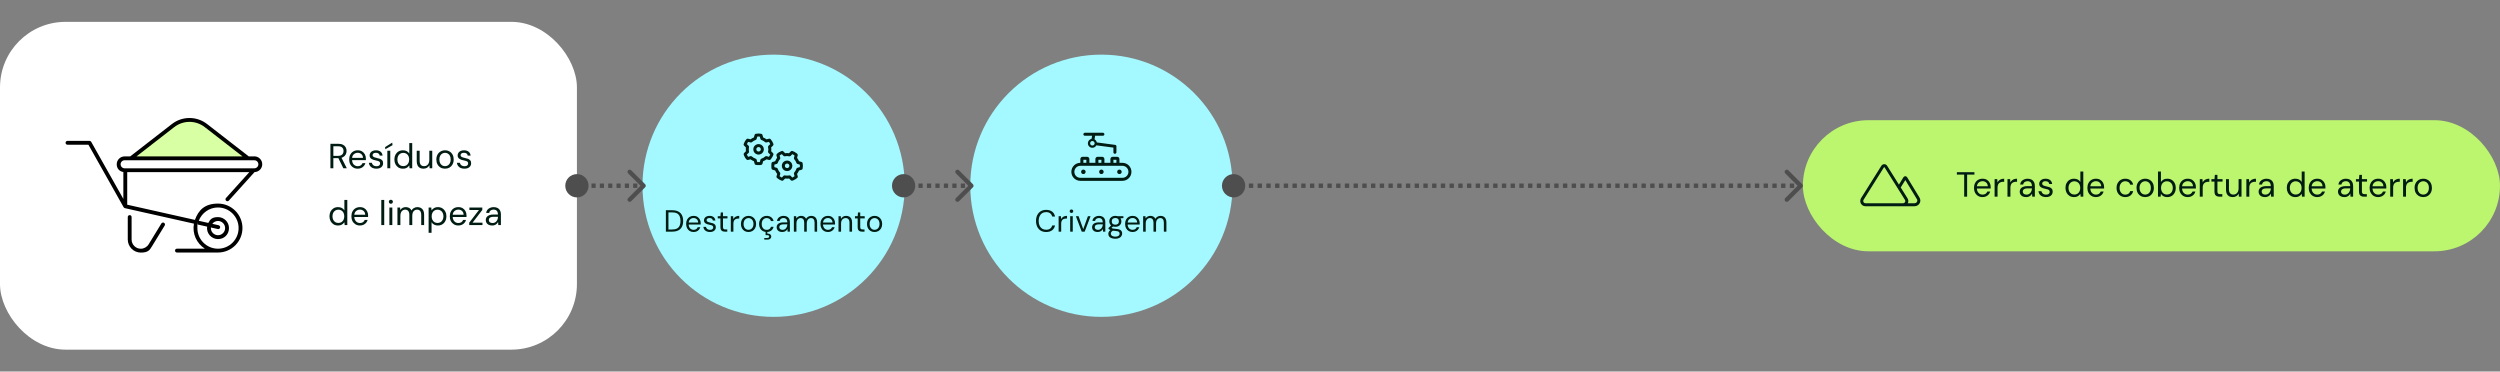 <svg width="1144" height="170" viewBox="0 0 1144 170" fill="none" xmlns="http://www.w3.org/2000/svg">
<rect x="0" y="0" width="1144" height="170" fill="#808080" stroke="none"/>
<rect y="10" width="264" height="150" rx="30" fill="white"/>
<path d="M116.086 77.898L93.865 102.536L57.336 94.395V77.898H116.086Z" fill="white"/>
<path d="M116.39 72.458H57.033C55.526 72.458 54.312 73.683 54.312 75.178C54.312 76.685 55.537 77.899 57.033 77.899H116.39C117.897 77.899 119.111 76.674 119.111 75.178C119.111 73.672 117.886 72.458 116.39 72.458Z" fill="white"/>
<path d="M99.753 94.059C94.051 94.059 89.434 98.677 89.434 104.379C89.434 110.08 94.051 114.698 99.753 114.698C105.454 114.698 110.072 110.08 110.072 104.379C110.072 98.677 105.454 94.059 99.753 94.059ZM99.753 108.519C97.455 108.519 95.601 106.666 95.601 104.368C95.601 102.07 97.455 100.216 99.753 100.216C102.051 100.216 103.904 102.081 103.904 104.368C103.904 106.655 102.04 108.519 99.753 108.519Z" fill="white"/>
<path d="M86.712 54.886C83.992 54.886 81.347 55.797 79.201 57.455L59.885 72.446H113.529L94.224 57.455C92.078 55.786 89.433 54.875 86.712 54.875V54.886Z" fill="#D8FFA3"/>
<path d="M75.071 101.96C74.659 101.711 74.117 101.841 73.857 102.253L68.025 111.792C67.266 113.038 65.89 113.819 64.427 113.819C62.107 113.819 60.221 111.922 60.221 109.591V99.316C60.221 98.828 59.831 98.438 59.343 98.438C58.855 98.438 58.465 98.828 58.465 99.316V109.591C58.465 112.897 61.142 115.586 64.437 115.586C67.733 115.586 68.47 114.48 69.543 112.713L75.374 103.185C75.624 102.773 75.494 102.231 75.082 101.971L75.071 101.96Z" fill="black"/>
<path d="M116.39 71.567H113.832L94.766 56.76C90.051 53.096 83.406 53.064 78.658 56.76L59.581 71.567H57.023C55.028 71.567 53.413 73.182 53.413 75.176C53.413 77.171 54.725 78.45 56.448 78.721V91.023L41.739 64.911C41.587 64.629 41.295 64.467 40.969 64.467H30.878C30.39 64.467 30 64.857 30 65.345C30 65.833 30.39 66.223 30.878 66.223H40.46L56.568 94.817C56.665 95.002 56.969 95.208 57.142 95.251L88.75 102.34C87.894 106.968 89.996 111.402 93.747 113.797H80.967C80.479 113.797 80.089 114.187 80.089 114.675C80.089 115.163 80.479 115.553 80.967 115.553H99.752C99.752 115.553 99.752 115.553 99.763 115.553C105.93 115.553 110.949 110.524 110.949 104.356C110.949 98.188 105.93 93.159 99.752 93.159C93.573 93.159 90.755 96.281 89.205 100.627L58.215 93.668V78.764H114.092L103.405 90.612C103.08 90.969 103.101 91.533 103.47 91.858C103.828 92.183 104.391 92.162 104.716 91.793L116.477 78.753C118.428 78.699 120 77.117 120 75.155C120 73.171 118.385 71.545 116.39 71.545V71.567ZM99.752 94.947C104.955 94.947 109.182 99.175 109.182 104.378C109.182 109.581 104.955 113.808 99.752 113.808C94.549 113.808 90.322 109.581 90.322 104.378C90.322 99.175 90.376 103.272 90.473 102.741L94.777 103.706C94.354 106.795 96.782 109.407 99.752 109.407C102.722 109.407 104.781 107.153 104.781 104.378C104.781 101.603 102.527 99.348 99.752 99.348C96.977 99.348 96.164 100.432 95.319 102.015L90.95 101.028C92.305 97.473 95.741 94.937 99.763 94.937L99.752 94.947ZM100.066 103.077L97.15 102.427C97.747 101.635 98.69 101.115 99.752 101.115C101.551 101.115 103.015 102.578 103.015 104.378C103.015 106.177 101.551 107.64 99.752 107.64C97.953 107.64 96.337 106.101 96.511 104.096L99.676 104.811C100.142 104.92 100.619 104.627 100.727 104.139C100.836 103.662 100.532 103.196 100.055 103.088L100.066 103.077ZM79.742 58.158C83.84 54.971 89.585 54.971 93.693 58.158L110.96 71.567H62.464L79.742 58.148V58.158ZM116.39 77.019H57.034C56.015 77.019 55.191 76.195 55.191 75.176C55.191 74.157 56.015 73.334 57.034 73.334H116.39C117.409 73.334 118.233 74.157 118.233 75.176C118.233 76.195 117.409 77.019 116.39 77.019Z" fill="black"/>
<path d="M151.2 77V65.8H154.816C155.691 65.8 156.405 65.949 156.96 66.248C157.515 66.536 157.925 66.925 158.192 67.416C158.459 67.907 158.592 68.461 158.592 69.08C158.592 69.677 158.453 70.227 158.176 70.728C157.909 71.229 157.493 71.629 156.928 71.928C156.363 72.227 155.637 72.376 154.752 72.376H152.544V77H151.2ZM157.12 77L154.656 71.992H156.16L158.704 77H157.12ZM152.544 71.32H154.72C155.573 71.32 156.197 71.112 156.592 70.696C156.997 70.28 157.2 69.747 157.2 69.096C157.2 68.435 157.003 67.912 156.608 67.528C156.224 67.133 155.589 66.936 154.704 66.936H152.544V71.32ZM163.672 77.192C162.925 77.192 162.258 77.016 161.672 76.664C161.085 76.312 160.621 75.821 160.28 75.192C159.949 74.563 159.784 73.827 159.784 72.984C159.784 72.131 159.949 71.395 160.28 70.776C160.61 70.147 161.069 69.656 161.656 69.304C162.253 68.952 162.936 68.776 163.704 68.776C164.493 68.776 165.165 68.952 165.72 69.304C166.274 69.656 166.696 70.115 166.984 70.68C167.282 71.245 167.432 71.869 167.432 72.552C167.432 72.659 167.432 72.771 167.432 72.888C167.432 73.005 167.426 73.139 167.416 73.288H160.792V72.248H166.104C166.072 71.512 165.826 70.941 165.368 70.536C164.92 70.12 164.354 69.912 163.672 69.912C163.224 69.912 162.802 70.019 162.408 70.232C162.013 70.435 161.693 70.733 161.448 71.128C161.213 71.523 161.096 72.019 161.096 72.616V73.064C161.096 73.725 161.218 74.28 161.464 74.728C161.709 75.165 162.024 75.496 162.408 75.72C162.802 75.944 163.224 76.056 163.672 76.056C164.237 76.056 164.701 75.933 165.064 75.688C165.437 75.432 165.709 75.085 165.88 74.648H167.208C167.069 75.139 166.84 75.576 166.52 75.96C166.2 76.333 165.8 76.632 165.32 76.856C164.85 77.08 164.301 77.192 163.672 77.192ZM172.253 77.192C171.603 77.192 171.027 77.085 170.525 76.872C170.024 76.648 169.624 76.333 169.325 75.928C169.037 75.523 168.856 75.048 168.781 74.504H170.157C170.221 74.781 170.339 75.043 170.509 75.288C170.68 75.523 170.909 75.709 171.197 75.848C171.496 75.987 171.853 76.056 172.269 76.056C172.653 76.056 172.968 76.003 173.213 75.896C173.459 75.779 173.64 75.624 173.757 75.432C173.875 75.24 173.933 75.032 173.933 74.808C173.933 74.488 173.853 74.243 173.693 74.072C173.544 73.901 173.32 73.768 173.021 73.672C172.723 73.565 172.365 73.475 171.949 73.4C171.597 73.336 171.251 73.251 170.909 73.144C170.579 73.037 170.28 72.899 170.013 72.728C169.747 72.557 169.533 72.344 169.373 72.088C169.213 71.821 169.133 71.507 169.133 71.144C169.133 70.685 169.251 70.28 169.485 69.928C169.731 69.565 170.067 69.283 170.493 69.08C170.931 68.877 171.448 68.776 172.045 68.776C172.899 68.776 173.592 68.984 174.125 69.4C174.669 69.816 174.984 70.419 175.069 71.208H173.741C173.699 70.803 173.528 70.488 173.229 70.264C172.931 70.029 172.531 69.912 172.029 69.912C171.528 69.912 171.144 70.013 170.877 70.216C170.621 70.419 170.493 70.685 170.493 71.016C170.493 71.229 170.563 71.416 170.701 71.576C170.851 71.736 171.069 71.875 171.357 71.992C171.645 72.099 171.992 72.195 172.397 72.28C172.92 72.376 173.4 72.504 173.837 72.664C174.275 72.824 174.627 73.059 174.893 73.368C175.171 73.677 175.309 74.12 175.309 74.696C175.32 75.197 175.197 75.635 174.941 76.008C174.696 76.381 174.344 76.675 173.885 76.888C173.427 77.091 172.883 77.192 172.253 77.192ZM177.245 77V68.968H178.589V77H177.245ZM176.333 68.28L176.221 67.304L179.469 65.272L179.629 66.424L176.333 68.28ZM184.391 77.192C183.612 77.192 182.924 77.011 182.327 76.648C181.74 76.275 181.282 75.773 180.951 75.144C180.631 74.504 180.471 73.779 180.471 72.968C180.471 72.157 180.631 71.437 180.951 70.808C181.282 70.179 181.74 69.683 182.327 69.32C182.924 68.957 183.618 68.776 184.407 68.776C185.058 68.776 185.634 68.909 186.135 69.176C186.636 69.443 187.02 69.816 187.287 70.296V65.48H188.631V77H187.415L187.287 75.688C187.116 75.944 186.898 76.189 186.631 76.424C186.375 76.648 186.06 76.835 185.687 76.984C185.314 77.123 184.882 77.192 184.391 77.192ZM184.535 76.024C185.068 76.024 185.538 75.901 185.943 75.656C186.359 75.4 186.679 75.043 186.903 74.584C187.127 74.125 187.239 73.592 187.239 72.984C187.239 72.376 187.127 71.843 186.903 71.384C186.679 70.925 186.359 70.573 185.943 70.328C185.538 70.072 185.068 69.944 184.535 69.944C184.023 69.944 183.559 70.072 183.143 70.328C182.738 70.573 182.418 70.925 182.183 71.384C181.959 71.843 181.847 72.376 181.847 72.984C181.847 73.592 181.959 74.125 182.183 74.584C182.418 75.043 182.738 75.4 183.143 75.656C183.559 75.901 184.023 76.024 184.535 76.024ZM193.766 77.192C193.148 77.192 192.604 77.069 192.134 76.824C191.676 76.579 191.318 76.2 191.062 75.688C190.817 75.176 190.694 74.531 190.694 73.752V68.968H192.038V73.608C192.038 74.419 192.214 75.027 192.566 75.432C192.918 75.837 193.42 76.04 194.07 76.04C194.518 76.04 194.924 75.933 195.286 75.72C195.649 75.496 195.932 75.176 196.134 74.76C196.348 74.344 196.454 73.837 196.454 73.24V68.968H197.798V77H196.582L196.502 75.592C196.246 76.093 195.878 76.488 195.398 76.776C194.918 77.053 194.374 77.192 193.766 77.192ZM203.626 77.192C202.88 77.192 202.208 77.021 201.61 76.68C201.013 76.328 200.538 75.837 200.186 75.208C199.845 74.579 199.674 73.837 199.674 72.984C199.674 72.131 199.85 71.389 200.202 70.76C200.554 70.131 201.029 69.645 201.626 69.304C202.234 68.952 202.912 68.776 203.658 68.776C204.416 68.776 205.093 68.952 205.69 69.304C206.288 69.645 206.757 70.131 207.098 70.76C207.44 71.389 207.61 72.131 207.61 72.984C207.61 73.837 207.434 74.579 207.082 75.208C206.741 75.837 206.266 76.328 205.658 76.68C205.061 77.021 204.384 77.192 203.626 77.192ZM203.626 76.04C204.096 76.04 204.528 75.928 204.922 75.704C205.317 75.469 205.632 75.128 205.866 74.68C206.112 74.221 206.234 73.656 206.234 72.984C206.234 72.301 206.117 71.736 205.882 71.288C205.648 70.84 205.333 70.504 204.938 70.28C204.544 70.045 204.117 69.928 203.658 69.928C203.21 69.928 202.784 70.045 202.378 70.28C201.984 70.504 201.664 70.84 201.418 71.288C201.173 71.736 201.05 72.301 201.05 72.984C201.05 73.656 201.173 74.221 201.418 74.68C201.664 75.128 201.978 75.469 202.362 75.704C202.757 75.928 203.178 76.04 203.626 76.04ZM212.535 77.192C211.884 77.192 211.308 77.085 210.807 76.872C210.305 76.648 209.905 76.333 209.607 75.928C209.319 75.523 209.137 75.048 209.063 74.504H210.439C210.503 74.781 210.62 75.043 210.791 75.288C210.961 75.523 211.191 75.709 211.479 75.848C211.777 75.987 212.135 76.056 212.551 76.056C212.935 76.056 213.249 76.003 213.495 75.896C213.74 75.779 213.921 75.624 214.039 75.432C214.156 75.24 214.215 75.032 214.215 74.808C214.215 74.488 214.135 74.243 213.975 74.072C213.825 73.901 213.601 73.768 213.303 73.672C213.004 73.565 212.647 73.475 212.231 73.4C211.879 73.336 211.532 73.251 211.191 73.144C210.86 73.037 210.561 72.899 210.295 72.728C210.028 72.557 209.815 72.344 209.655 72.088C209.495 71.821 209.415 71.507 209.415 71.144C209.415 70.685 209.532 70.28 209.767 69.928C210.012 69.565 210.348 69.283 210.775 69.08C211.212 68.877 211.729 68.776 212.327 68.776C213.18 68.776 213.873 68.984 214.407 69.4C214.951 69.816 215.265 70.419 215.351 71.208H214.023C213.98 70.803 213.809 70.488 213.511 70.264C213.212 70.029 212.812 69.912 212.311 69.912C211.809 69.912 211.425 70.013 211.159 70.216C210.903 70.419 210.775 70.685 210.775 71.016C210.775 71.229 210.844 71.416 210.983 71.576C211.132 71.736 211.351 71.875 211.639 71.992C211.927 72.099 212.273 72.195 212.679 72.28C213.201 72.376 213.681 72.504 214.119 72.664C214.556 72.824 214.908 73.059 215.175 73.368C215.452 73.677 215.591 74.12 215.591 74.696C215.601 75.197 215.479 75.635 215.223 76.008C214.977 76.381 214.625 76.675 214.167 76.888C213.708 77.091 213.164 77.192 212.535 77.192ZM154.688 103.192C153.909 103.192 153.221 103.011 152.624 102.648C152.037 102.275 151.579 101.773 151.248 101.144C150.928 100.504 150.768 99.779 150.768 98.968C150.768 98.157 150.928 97.437 151.248 96.808C151.579 96.179 152.037 95.683 152.624 95.32C153.221 94.957 153.915 94.776 154.704 94.776C155.355 94.776 155.931 94.909 156.432 95.176C156.933 95.443 157.317 95.816 157.584 96.296V91.48H158.928V103H157.712L157.584 101.688C157.413 101.944 157.195 102.189 156.928 102.424C156.672 102.648 156.357 102.835 155.984 102.984C155.611 103.123 155.179 103.192 154.688 103.192ZM154.832 102.024C155.365 102.024 155.835 101.901 156.24 101.656C156.656 101.4 156.976 101.043 157.2 100.584C157.424 100.125 157.536 99.592 157.536 98.984C157.536 98.376 157.424 97.843 157.2 97.384C156.976 96.925 156.656 96.573 156.24 96.328C155.835 96.072 155.365 95.944 154.832 95.944C154.32 95.944 153.856 96.072 153.44 96.328C153.035 96.573 152.715 96.925 152.48 97.384C152.256 97.843 152.144 98.376 152.144 98.984C152.144 99.592 152.256 100.125 152.48 100.584C152.715 101.043 153.035 101.4 153.44 101.656C153.856 101.901 154.32 102.024 154.832 102.024ZM164.687 103.192C163.941 103.192 163.274 103.016 162.687 102.664C162.101 102.312 161.637 101.821 161.295 101.192C160.965 100.563 160.799 99.827 160.799 98.984C160.799 98.131 160.965 97.395 161.295 96.776C161.626 96.147 162.085 95.656 162.671 95.304C163.269 94.952 163.951 94.776 164.719 94.776C165.509 94.776 166.181 94.952 166.735 95.304C167.29 95.656 167.711 96.115 167.999 96.68C168.298 97.245 168.447 97.869 168.447 98.552C168.447 98.659 168.447 98.771 168.447 98.888C168.447 99.005 168.442 99.139 168.431 99.288H161.807V98.248H167.119C167.087 97.512 166.842 96.941 166.383 96.536C165.935 96.12 165.37 95.912 164.687 95.912C164.239 95.912 163.818 96.019 163.423 96.232C163.029 96.435 162.709 96.733 162.463 97.128C162.229 97.523 162.111 98.019 162.111 98.616V99.064C162.111 99.725 162.234 100.28 162.479 100.728C162.725 101.165 163.039 101.496 163.423 101.72C163.818 101.944 164.239 102.056 164.687 102.056C165.253 102.056 165.717 101.933 166.079 101.688C166.453 101.432 166.725 101.085 166.895 100.648H168.223C168.085 101.139 167.855 101.576 167.535 101.96C167.215 102.333 166.815 102.632 166.335 102.856C165.866 103.08 165.317 103.192 164.687 103.192ZM174.479 103V91.48H175.823V103H174.479ZM178.186 103V94.968H179.53V103H178.186ZM178.858 93.24C178.591 93.24 178.367 93.155 178.186 92.984C178.015 92.803 177.93 92.579 177.93 92.312C177.93 92.045 178.015 91.832 178.186 91.672C178.367 91.501 178.591 91.416 178.858 91.416C179.114 91.416 179.332 91.501 179.514 91.672C179.695 91.832 179.786 92.045 179.786 92.312C179.786 92.579 179.695 92.803 179.514 92.984C179.332 93.155 179.114 93.24 178.858 93.24ZM181.87 103V94.968H183.086L183.182 96.12C183.438 95.693 183.779 95.363 184.206 95.128C184.632 94.893 185.107 94.776 185.63 94.776C186.046 94.776 186.424 94.835 186.766 94.952C187.107 95.059 187.406 95.229 187.662 95.464C187.918 95.688 188.126 95.976 188.286 96.328C188.563 95.837 188.942 95.459 189.422 95.192C189.912 94.915 190.435 94.776 190.99 94.776C191.608 94.776 192.147 94.904 192.606 95.16C193.075 95.405 193.438 95.784 193.694 96.296C193.95 96.797 194.078 97.437 194.078 98.216V103H192.75V98.36C192.75 97.549 192.584 96.941 192.254 96.536C191.923 96.131 191.454 95.928 190.846 95.928C190.43 95.928 190.051 96.04 189.71 96.264C189.379 96.477 189.118 96.792 188.926 97.208C188.744 97.624 188.654 98.136 188.654 98.744V103H187.31V98.36C187.31 97.549 187.144 96.941 186.814 96.536C186.483 96.131 186.014 95.928 185.406 95.928C185 95.928 184.627 96.04 184.286 96.264C183.955 96.477 183.694 96.792 183.502 97.208C183.31 97.624 183.214 98.136 183.214 98.744V103H181.87ZM196.135 106.52V94.968H197.351L197.479 96.28C197.65 96.024 197.869 95.784 198.135 95.56C198.402 95.325 198.722 95.139 199.095 95C199.469 94.851 199.901 94.776 200.391 94.776C201.17 94.776 201.847 94.963 202.423 95.336C203.01 95.699 203.463 96.2 203.783 96.84C204.114 97.469 204.279 98.189 204.279 99C204.279 99.811 204.114 100.531 203.783 101.16C203.463 101.789 203.01 102.285 202.423 102.648C201.837 103.011 201.154 103.192 200.375 103.192C199.725 103.192 199.149 103.059 198.647 102.792C198.146 102.525 197.757 102.152 197.479 101.672V106.52H196.135ZM200.215 102.024C200.749 102.024 201.218 101.901 201.623 101.656C202.029 101.4 202.343 101.043 202.567 100.584C202.802 100.125 202.919 99.592 202.919 98.984C202.919 98.376 202.802 97.843 202.567 97.384C202.343 96.925 202.029 96.573 201.623 96.328C201.218 96.072 200.749 95.944 200.215 95.944C199.682 95.944 199.213 96.072 198.807 96.328C198.402 96.573 198.087 96.925 197.863 97.384C197.639 97.843 197.527 98.376 197.527 98.984C197.527 99.592 197.639 100.125 197.863 100.584C198.087 101.043 198.402 101.4 198.807 101.656C199.213 101.901 199.682 102.024 200.215 102.024ZM209.719 103.192C208.972 103.192 208.305 103.016 207.719 102.664C207.132 102.312 206.668 101.821 206.327 101.192C205.996 100.563 205.831 99.827 205.831 98.984C205.831 98.131 205.996 97.395 206.327 96.776C206.657 96.147 207.116 95.656 207.703 95.304C208.3 94.952 208.983 94.776 209.751 94.776C210.54 94.776 211.212 94.952 211.767 95.304C212.321 95.656 212.743 96.115 213.031 96.68C213.329 97.245 213.479 97.869 213.479 98.552C213.479 98.659 213.479 98.771 213.479 98.888C213.479 99.005 213.473 99.139 213.463 99.288H206.839V98.248H212.151C212.119 97.512 211.873 96.941 211.415 96.536C210.967 96.12 210.401 95.912 209.719 95.912C209.271 95.912 208.849 96.019 208.455 96.232C208.06 96.435 207.74 96.733 207.495 97.128C207.26 97.523 207.143 98.019 207.143 98.616V99.064C207.143 99.725 207.265 100.28 207.511 100.728C207.756 101.165 208.071 101.496 208.455 101.72C208.849 101.944 209.271 102.056 209.719 102.056C210.284 102.056 210.748 101.933 211.111 101.688C211.484 101.432 211.756 101.085 211.927 100.648H213.255C213.116 101.139 212.887 101.576 212.567 101.96C212.247 102.333 211.847 102.632 211.367 102.856C210.897 103.08 210.348 103.192 209.719 103.192ZM214.716 103V101.896L219.18 96.088H214.796V94.968H220.7V96.072L216.252 101.88H220.78V103H214.716ZM225.213 103.192C224.562 103.192 224.018 103.08 223.581 102.856C223.143 102.621 222.818 102.317 222.605 101.944C222.391 101.56 222.285 101.149 222.285 100.712C222.285 100.168 222.423 99.709 222.701 99.336C222.989 98.952 223.389 98.664 223.901 98.472C224.423 98.269 225.031 98.168 225.725 98.168H227.869C227.869 97.667 227.789 97.251 227.629 96.92C227.479 96.589 227.255 96.339 226.957 96.168C226.658 95.997 226.295 95.912 225.869 95.912C225.357 95.912 224.914 96.04 224.541 96.296C224.167 96.552 223.938 96.931 223.853 97.432H222.477C222.541 96.856 222.733 96.376 223.053 95.992C223.383 95.597 223.799 95.299 224.301 95.096C224.802 94.883 225.325 94.776 225.869 94.776C226.615 94.776 227.234 94.915 227.725 95.192C228.215 95.459 228.583 95.837 228.829 96.328C229.085 96.808 229.213 97.373 229.213 98.024V103H228.013L227.933 101.576C227.826 101.8 227.687 102.013 227.517 102.216C227.357 102.408 227.165 102.579 226.941 102.728C226.727 102.867 226.477 102.979 226.189 103.064C225.901 103.149 225.575 103.192 225.213 103.192ZM225.421 102.056C225.794 102.056 226.13 101.981 226.429 101.832C226.738 101.672 226.999 101.459 227.213 101.192C227.426 100.925 227.586 100.627 227.693 100.296C227.81 99.955 227.869 99.608 227.869 99.256V99.208H225.837C225.325 99.208 224.909 99.272 224.589 99.4C224.269 99.517 224.039 99.688 223.901 99.912C223.762 100.125 223.693 100.371 223.693 100.648C223.693 100.936 223.757 101.187 223.885 101.4C224.023 101.603 224.221 101.763 224.477 101.88C224.733 101.997 225.047 102.056 225.421 102.056Z" fill="#001C13"/>
<path d="M294 85C294 51.863 320.863 25 354 25C387.137 25 414 51.863 414 85C414 118.137 387.137 145 354 145C320.863 145 294 118.137 294 85Z" fill="#A3F9FF"/>
<path d="M346.523 62.512L346.223 63.586C346.137 63.801 345.965 64.016 345.75 64.059C345.148 64.273 344.547 64.617 344.074 65.047C343.902 65.176 343.688 65.262 343.43 65.176L342.355 64.918C342.27 65.047 342.184 65.176 342.098 65.305L342.012 65.519C341.926 65.648 341.84 65.777 341.797 65.949L342.57 66.723C342.742 66.894 342.785 67.152 342.742 67.367C342.656 67.668 342.656 68.012 342.656 68.312C342.656 68.656 342.656 69 342.742 69.301C342.785 69.516 342.742 69.773 342.57 69.945L341.754 70.719C341.84 70.891 341.926 71.019 341.969 71.148L342.098 71.363C342.184 71.492 342.27 71.621 342.355 71.75L343.43 71.449C343.688 71.406 343.902 71.449 344.074 71.621C344.547 72.051 345.148 72.394 345.75 72.609C346.008 72.652 346.18 72.824 346.223 73.082L346.523 74.156C346.695 74.156 346.91 74.156 347.125 74.156C347.297 74.156 347.512 74.156 347.684 74.156L347.984 73.082C348.07 72.824 348.242 72.652 348.457 72.609C349.102 72.394 349.66 72.051 350.133 71.621C350.305 71.449 350.562 71.406 350.777 71.449L351.852 71.75C351.938 71.621 352.023 71.492 352.109 71.363L352.238 71.148C352.324 71.019 352.367 70.891 352.453 70.719L351.637 69.945C351.508 69.773 351.422 69.516 351.465 69.301C351.551 69 351.594 68.656 351.594 68.312C351.594 68.012 351.551 67.668 351.465 67.367C351.422 67.152 351.508 66.894 351.637 66.723L352.453 65.949C352.367 65.777 352.324 65.648 352.238 65.519L352.109 65.305C352.023 65.176 351.938 65.047 351.852 64.918L350.777 65.176C350.52 65.262 350.305 65.176 350.133 65.047C349.66 64.617 349.059 64.273 348.457 64.059C348.242 64.016 348.07 63.801 347.984 63.586L347.684 62.512C347.512 62.512 347.297 62.469 347.082 62.469C346.91 62.469 346.695 62.512 346.523 62.512ZM345.836 61.223C346.266 61.137 346.695 61.094 347.125 61.094C347.512 61.094 347.941 61.137 348.371 61.223C348.629 61.266 348.844 61.48 348.887 61.695L349.23 62.898C349.789 63.113 350.305 63.414 350.777 63.758L351.938 63.457C352.195 63.414 352.453 63.5 352.625 63.672C352.883 63.973 353.098 64.273 353.312 64.617L353.441 64.832C353.613 65.176 353.785 65.519 353.914 65.863C354 66.121 353.914 66.379 353.742 66.594L352.883 67.453C352.926 67.754 352.969 68.055 352.969 68.356C352.969 68.656 352.926 68.914 352.883 69.215L353.742 70.074C353.914 70.289 354 70.547 353.914 70.805C353.785 71.148 353.613 71.492 353.441 71.836L353.312 72.051H353.27C353.098 72.394 352.883 72.695 352.625 72.996C352.453 73.168 352.195 73.254 351.938 73.211L350.777 72.91C350.305 73.254 349.789 73.555 349.23 73.769L348.887 74.93C348.844 75.188 348.629 75.402 348.371 75.445C347.941 75.531 347.512 75.531 347.125 75.531C346.695 75.531 346.266 75.531 345.836 75.445C345.578 75.402 345.363 75.188 345.32 74.93L344.977 73.769C344.418 73.555 343.902 73.254 343.43 72.91L342.27 73.211C342.012 73.254 341.754 73.168 341.582 72.953C341.324 72.695 341.109 72.352 340.895 72.051L340.809 71.836C340.594 71.492 340.465 71.148 340.336 70.805C340.25 70.547 340.293 70.289 340.465 70.074L341.324 69.215C341.281 68.914 341.281 68.613 341.281 68.312C341.281 68.012 341.281 67.754 341.324 67.453L340.465 66.594C340.293 66.379 340.207 66.121 340.336 65.863C340.465 65.519 340.594 65.176 340.809 64.832L340.895 64.617C341.109 64.273 341.324 63.973 341.582 63.672C341.754 63.5 342.012 63.414 342.27 63.457L343.43 63.758C343.902 63.414 344.418 63.113 344.977 62.898L345.32 61.695C345.363 61.438 345.578 61.266 345.836 61.223ZM344.719 68.312C344.719 67.453 345.148 66.68 345.922 66.25C346.652 65.82 347.555 65.82 348.328 66.25C349.059 66.68 349.531 67.453 349.531 68.312C349.531 69.215 349.059 69.988 348.328 70.418C347.555 70.848 346.652 70.848 345.922 70.418C345.148 69.988 344.719 69.215 344.719 68.312ZM347.125 69.344C347.684 69.344 348.156 68.914 348.156 68.312C348.156 67.754 347.684 67.281 347.125 67.281C346.523 67.281 346.094 67.754 346.094 68.312C346.094 68.914 346.523 69.344 347.125 69.344ZM354.344 76.477L355.418 76.777C355.676 76.863 355.848 77.035 355.891 77.25C356.105 77.852 356.449 78.453 356.879 78.926C357.051 79.098 357.094 79.312 357.051 79.57L356.75 80.644C356.879 80.731 357.008 80.816 357.18 80.902L357.352 81.031C357.48 81.074 357.609 81.16 357.781 81.246L358.555 80.43C358.727 80.258 358.984 80.215 359.199 80.258C359.5 80.344 359.844 80.344 360.145 80.344C360.488 80.344 360.832 80.344 361.133 80.258C361.348 80.215 361.605 80.258 361.777 80.43L362.551 81.246C362.723 81.16 362.852 81.074 362.98 81.031L363.152 80.902C363.324 80.816 363.453 80.731 363.582 80.644L363.324 79.57C363.238 79.312 363.324 79.098 363.453 78.926C363.883 78.453 364.227 77.852 364.441 77.25C364.484 76.992 364.699 76.82 364.914 76.777L365.988 76.477C365.988 76.305 366.031 76.09 366.031 75.875C366.031 75.703 365.988 75.488 365.988 75.316L364.914 75.016C364.699 74.93 364.484 74.758 364.441 74.543C364.227 73.898 363.883 73.34 363.453 72.867C363.324 72.695 363.238 72.438 363.324 72.223L363.582 71.148C363.453 71.062 363.324 70.977 363.195 70.891L362.98 70.762C362.852 70.676 362.723 70.633 362.551 70.547L361.777 71.363C361.605 71.492 361.348 71.578 361.133 71.535C360.832 71.449 360.488 71.406 360.188 71.406C359.844 71.406 359.5 71.449 359.199 71.535C358.984 71.578 358.727 71.492 358.555 71.363L357.781 70.547C357.609 70.633 357.48 70.676 357.352 70.762L357.137 70.891C357.008 70.977 356.879 71.062 356.75 71.148L357.051 72.223C357.094 72.438 357.051 72.695 356.879 72.867C356.449 73.34 356.105 73.898 355.891 74.543C355.848 74.758 355.676 74.93 355.418 75.016L354.344 75.316C354.344 75.488 354.344 75.703 354.344 75.875C354.344 76.09 354.344 76.305 354.344 76.477ZM353.055 77.164C352.969 76.734 352.969 76.305 352.969 75.875C352.969 75.445 352.969 75.059 353.055 74.629C353.098 74.371 353.312 74.156 353.57 74.113L354.73 73.769C354.945 73.211 355.246 72.695 355.59 72.223L355.289 71.062C355.246 70.805 355.332 70.547 355.547 70.375C355.805 70.117 356.105 69.902 356.449 69.688L356.664 69.559H356.707C357.008 69.387 357.352 69.215 357.695 69.086C357.953 69 358.211 69.086 358.426 69.258L359.285 70.117C359.586 70.074 359.887 70.031 360.188 70.031C360.488 70.031 360.789 70.074 361.047 70.117L361.906 69.258C362.121 69.086 362.379 69 362.637 69.086C362.98 69.215 363.324 69.387 363.668 69.559L363.883 69.688V69.731C364.227 69.902 364.527 70.117 364.828 70.375C365 70.547 365.086 70.805 365.043 71.062L364.742 72.223C365.086 72.695 365.387 73.211 365.645 73.769L366.805 74.113C367.062 74.156 367.234 74.371 367.277 74.629C367.363 75.059 367.406 75.488 367.406 75.875C367.406 76.305 367.363 76.734 367.277 77.164C367.234 77.422 367.062 77.637 366.805 77.68L365.645 78.023C365.387 78.582 365.086 79.098 364.742 79.57L365.043 80.731C365.129 80.988 365 81.246 364.828 81.418C364.527 81.676 364.227 81.891 363.883 82.106L363.668 82.191C363.367 82.406 363.023 82.535 362.637 82.664C362.422 82.75 362.121 82.707 361.949 82.535L361.09 81.676C360.789 81.719 360.488 81.762 360.188 81.762C359.887 81.762 359.586 81.719 359.285 81.676L358.426 82.535C358.254 82.707 357.953 82.793 357.695 82.664C357.352 82.535 357.008 82.406 356.664 82.191L356.492 82.106C356.148 81.891 355.848 81.676 355.547 81.418C355.332 81.246 355.246 80.988 355.332 80.731L355.633 79.57C355.246 79.098 354.945 78.582 354.73 78.023L353.57 77.68C353.312 77.637 353.098 77.422 353.055 77.164ZM360.188 78.281C359.285 78.281 358.512 77.852 358.082 77.078C357.652 76.348 357.652 75.445 358.082 74.672C358.512 73.941 359.285 73.469 360.188 73.469C361.047 73.469 361.82 73.941 362.25 74.672C362.68 75.445 362.68 76.348 362.25 77.078C361.82 77.852 361.047 78.281 360.188 78.281ZM361.219 75.875C361.219 75.316 360.746 74.844 360.188 74.844C359.586 74.844 359.156 75.316 359.156 75.875C359.156 76.477 359.586 76.906 360.188 76.906C360.746 76.906 361.219 76.477 361.219 75.875Z" fill="#001C13"/>
<path d="M304.703 106V96.2H307.587C308.735 96.2 309.678 96.401 310.415 96.802C311.162 97.194 311.713 97.759 312.067 98.496C312.431 99.224 312.613 100.101 312.613 101.128C312.613 102.136 312.431 103.004 312.067 103.732C311.713 104.46 311.162 105.02 310.415 105.412C309.678 105.804 308.735 106 307.587 106H304.703ZM305.879 105.02H307.559C308.511 105.02 309.267 104.866 309.827 104.558C310.387 104.241 310.789 103.793 311.031 103.214C311.274 102.626 311.395 101.931 311.395 101.128C311.395 100.307 311.274 99.602 311.031 99.014C310.789 98.426 310.387 97.973 309.827 97.656C309.267 97.339 308.511 97.18 307.559 97.18H305.879V105.02ZM317.366 106.168C316.703 106.168 316.115 106.014 315.602 105.706C315.098 105.398 314.701 104.969 314.412 104.418C314.123 103.858 313.978 103.209 313.978 102.472C313.978 101.725 314.118 101.077 314.398 100.526C314.687 99.975 315.089 99.546 315.602 99.238C316.125 98.93 316.722 98.776 317.394 98.776C318.085 98.776 318.668 98.93 319.144 99.238C319.629 99.546 319.998 99.952 320.25 100.456C320.511 100.951 320.642 101.497 320.642 102.094C320.642 102.187 320.642 102.285 320.642 102.388C320.642 102.491 320.637 102.607 320.628 102.738H314.86V101.828H319.494C319.466 101.184 319.251 100.68 318.85 100.316C318.458 99.952 317.963 99.77 317.366 99.77C316.965 99.77 316.591 99.863 316.246 100.05C315.91 100.227 315.639 100.493 315.434 100.848C315.229 101.193 315.126 101.627 315.126 102.15V102.542C315.126 103.121 315.229 103.606 315.434 103.998C315.649 104.39 315.924 104.684 316.26 104.88C316.605 105.076 316.974 105.174 317.366 105.174C317.861 105.174 318.267 105.067 318.584 104.852C318.911 104.628 319.144 104.329 319.284 103.956H320.446C320.334 104.376 320.138 104.754 319.858 105.09C319.578 105.426 319.228 105.692 318.808 105.888C318.397 106.075 317.917 106.168 317.366 106.168ZM324.889 106.168C324.301 106.168 323.788 106.07 323.349 105.874C322.92 105.678 322.574 105.407 322.313 105.062C322.061 104.707 321.907 104.292 321.851 103.816H323.055C323.102 104.059 323.2 104.283 323.349 104.488C323.498 104.693 323.699 104.861 323.951 104.992C324.212 105.113 324.53 105.174 324.903 105.174C325.23 105.174 325.5 105.127 325.715 105.034C325.93 104.931 326.088 104.796 326.191 104.628C326.303 104.46 326.359 104.278 326.359 104.082C326.359 103.793 326.289 103.573 326.149 103.424C326.018 103.275 325.822 103.158 325.561 103.074C325.3 102.981 324.982 102.901 324.609 102.836C324.301 102.78 323.998 102.705 323.699 102.612C323.4 102.519 323.134 102.397 322.901 102.248C322.668 102.089 322.481 101.898 322.341 101.674C322.21 101.45 322.145 101.175 322.145 100.848C322.145 100.447 322.248 100.092 322.453 99.784C322.658 99.467 322.952 99.219 323.335 99.042C323.727 98.865 324.18 98.776 324.693 98.776C325.449 98.776 326.06 98.958 326.527 99.322C326.994 99.686 327.269 100.213 327.353 100.904H326.191C326.144 100.549 325.99 100.274 325.729 100.078C325.477 99.873 325.127 99.77 324.679 99.77C324.24 99.77 323.904 99.859 323.671 100.036C323.447 100.213 323.335 100.447 323.335 100.736C323.335 100.923 323.396 101.091 323.517 101.24C323.648 101.38 323.834 101.501 324.077 101.604C324.329 101.707 324.637 101.791 325.001 101.856C325.468 101.94 325.892 102.052 326.275 102.192C326.658 102.332 326.966 102.542 327.199 102.822C327.442 103.093 327.563 103.48 327.563 103.984C327.563 104.423 327.451 104.805 327.227 105.132C327.012 105.459 326.704 105.715 326.303 105.902C325.902 106.079 325.43 106.168 324.889 106.168ZM331.714 106C331.294 106 330.93 105.935 330.622 105.804C330.314 105.673 330.076 105.454 329.908 105.146C329.749 104.829 329.67 104.404 329.67 103.872V99.938H328.438V98.944H329.67L329.824 97.236H330.846V98.944H332.89V99.938H330.846V103.872C330.846 104.311 330.935 104.609 331.112 104.768C331.289 104.917 331.602 104.992 332.05 104.992H332.806V106H331.714ZM334.424 106V98.944H335.488L335.572 100.288C335.731 99.971 335.932 99.7 336.174 99.476C336.426 99.252 336.725 99.079 337.07 98.958C337.425 98.837 337.826 98.776 338.274 98.776V100.008H337.84C337.542 100.008 337.257 100.05 336.986 100.134C336.716 100.209 336.473 100.335 336.258 100.512C336.053 100.689 335.89 100.932 335.768 101.24C335.656 101.539 335.6 101.912 335.6 102.36V106H334.424ZM342.496 106.168C341.843 106.168 341.255 106.019 340.732 105.72C340.21 105.412 339.799 104.983 339.5 104.432C339.202 103.872 339.052 103.223 339.052 102.486C339.052 101.73 339.202 101.077 339.5 100.526C339.808 99.966 340.224 99.537 340.746 99.238C341.278 98.93 341.871 98.776 342.524 98.776C343.196 98.776 343.789 98.93 344.302 99.238C344.825 99.537 345.236 99.966 345.534 100.526C345.842 101.077 345.996 101.725 345.996 102.472C345.996 103.219 345.842 103.872 345.534 104.432C345.226 104.983 344.811 105.412 344.288 105.72C343.766 106.019 343.168 106.168 342.496 106.168ZM342.51 105.16C342.912 105.16 343.285 105.062 343.63 104.866C343.976 104.661 344.256 104.357 344.47 103.956C344.685 103.555 344.792 103.06 344.792 102.472C344.792 101.875 344.685 101.38 344.47 100.988C344.265 100.587 343.99 100.288 343.644 100.092C343.308 99.887 342.935 99.784 342.524 99.784C342.132 99.784 341.759 99.887 341.404 100.092C341.059 100.288 340.779 100.587 340.564 100.988C340.359 101.38 340.256 101.875 340.256 102.472C340.256 103.06 340.359 103.555 340.564 103.956C340.779 104.357 341.054 104.661 341.39 104.866C341.736 105.062 342.109 105.16 342.51 105.16ZM350.823 106.168C350.16 106.168 349.563 106.014 349.031 105.706C348.508 105.398 348.098 104.969 347.799 104.418C347.5 103.858 347.351 103.214 347.351 102.486C347.351 101.739 347.5 101.091 347.799 100.54C348.098 99.989 348.508 99.56 349.031 99.252C349.563 98.935 350.16 98.776 350.823 98.776C351.663 98.776 352.363 98.995 352.923 99.434C353.483 99.863 353.838 100.442 353.987 101.17H352.783C352.69 100.731 352.461 100.391 352.097 100.148C351.733 99.905 351.304 99.784 350.809 99.784C350.408 99.784 350.034 99.887 349.689 100.092C349.344 100.288 349.068 100.587 348.863 100.988C348.658 101.389 348.555 101.884 348.555 102.472C348.555 102.911 348.616 103.303 348.737 103.648C348.858 103.984 349.022 104.264 349.227 104.488C349.432 104.712 349.67 104.885 349.941 105.006C350.221 105.118 350.51 105.174 350.809 105.174C351.145 105.174 351.448 105.123 351.719 105.02C351.99 104.908 352.218 104.745 352.405 104.53C352.592 104.315 352.718 104.063 352.783 103.774H353.987C353.838 104.483 353.478 105.062 352.909 105.51C352.349 105.949 351.654 106.168 350.823 106.168ZM349.731 109.64V108.898H351.019C351.346 108.898 351.584 108.842 351.733 108.73C351.892 108.618 351.971 108.45 351.971 108.226C351.971 108.021 351.892 107.862 351.733 107.75C351.584 107.647 351.346 107.596 351.019 107.596H350.333V105.916H351.117V106.896C351.472 106.887 351.784 106.929 352.055 107.022C352.326 107.125 352.536 107.279 352.685 107.484C352.844 107.689 352.923 107.941 352.923 108.24C352.923 108.529 352.848 108.777 352.699 108.982C352.559 109.197 352.358 109.36 352.097 109.472C351.845 109.584 351.556 109.64 351.229 109.64H349.731ZM357.953 106.168C357.383 106.168 356.907 106.07 356.525 105.874C356.142 105.669 355.857 105.403 355.671 105.076C355.484 104.74 355.391 104.376 355.391 103.984C355.391 103.508 355.512 103.107 355.755 102.78C356.007 102.444 356.357 102.192 356.805 102.024C357.262 101.847 357.799 101.758 358.415 101.758H360.277C360.277 101.319 360.207 100.955 360.067 100.666C359.936 100.367 359.74 100.143 359.479 99.994C359.227 99.845 358.909 99.77 358.527 99.77C358.079 99.77 357.691 99.882 357.365 100.106C357.038 100.33 356.837 100.661 356.763 101.1H355.559C355.615 100.596 355.783 100.176 356.063 99.84C356.352 99.495 356.716 99.233 357.155 99.056C357.593 98.869 358.051 98.776 358.527 98.776C359.18 98.776 359.721 98.897 360.151 99.14C360.589 99.373 360.916 99.705 361.131 100.134C361.345 100.554 361.453 101.053 361.453 101.632V106H360.403L360.333 104.754C360.239 104.95 360.118 105.137 359.969 105.314C359.829 105.482 359.661 105.631 359.465 105.762C359.269 105.883 359.045 105.981 358.793 106.056C358.55 106.131 358.27 106.168 357.953 106.168ZM358.135 105.174C358.461 105.174 358.755 105.109 359.017 104.978C359.287 104.838 359.516 104.651 359.703 104.418C359.889 104.175 360.029 103.909 360.123 103.62C360.225 103.331 360.277 103.027 360.277 102.71V102.668H358.513C358.055 102.668 357.687 102.724 357.407 102.836C357.127 102.939 356.926 103.088 356.805 103.284C356.683 103.471 356.623 103.685 356.623 103.928C356.623 104.18 356.679 104.399 356.791 104.586C356.912 104.773 357.085 104.917 357.309 105.02C357.542 105.123 357.817 105.174 358.135 105.174ZM363.272 106V98.944H364.336L364.406 99.952C364.63 99.588 364.929 99.303 365.302 99.098C365.685 98.883 366.1 98.776 366.548 98.776C366.912 98.776 367.239 98.827 367.528 98.93C367.827 99.023 368.088 99.173 368.312 99.378C368.536 99.574 368.718 99.826 368.858 100.134C369.101 99.705 369.432 99.373 369.852 99.14C370.281 98.897 370.739 98.776 371.224 98.776C371.765 98.776 372.237 98.888 372.638 99.112C373.049 99.327 373.361 99.658 373.576 100.106C373.8 100.545 373.912 101.105 373.912 101.786V106H372.75V101.912C372.75 101.203 372.605 100.671 372.316 100.316C372.027 99.961 371.621 99.784 371.098 99.784C370.734 99.784 370.407 99.882 370.118 100.078C369.829 100.265 369.6 100.54 369.432 100.904C369.264 101.268 369.18 101.716 369.18 102.248V106H368.004V101.912C368.004 101.203 367.859 100.671 367.57 100.316C367.281 99.961 366.87 99.784 366.338 99.784C365.983 99.784 365.661 99.882 365.372 100.078C365.092 100.265 364.868 100.54 364.7 100.904C364.532 101.268 364.448 101.716 364.448 102.248V106H363.272ZM378.835 106.168C378.172 106.168 377.584 106.014 377.071 105.706C376.567 105.398 376.17 104.969 375.881 104.418C375.591 103.858 375.447 103.209 375.447 102.472C375.447 101.725 375.587 101.077 375.867 100.526C376.156 99.975 376.557 99.546 377.071 99.238C377.593 98.93 378.191 98.776 378.863 98.776C379.553 98.776 380.137 98.93 380.613 99.238C381.098 99.546 381.467 99.952 381.719 100.456C381.98 100.951 382.111 101.497 382.111 102.094C382.111 102.187 382.111 102.285 382.111 102.388C382.111 102.491 382.106 102.607 382.097 102.738H376.329V101.828H380.963C380.935 101.184 380.72 100.68 380.319 100.316C379.927 99.952 379.432 99.77 378.835 99.77C378.433 99.77 378.06 99.863 377.715 100.05C377.379 100.227 377.108 100.493 376.903 100.848C376.697 101.193 376.595 101.627 376.595 102.15V102.542C376.595 103.121 376.697 103.606 376.903 103.998C377.117 104.39 377.393 104.684 377.729 104.88C378.074 105.076 378.443 105.174 378.835 105.174C379.329 105.174 379.735 105.067 380.053 104.852C380.379 104.628 380.613 104.329 380.753 103.956H381.915C381.803 104.376 381.607 104.754 381.327 105.09C381.047 105.426 380.697 105.692 380.277 105.888C379.866 106.075 379.385 106.168 378.835 106.168ZM383.698 106V98.944H384.762L384.818 100.176C385.042 99.737 385.359 99.397 385.77 99.154C386.19 98.902 386.666 98.776 387.198 98.776C387.748 98.776 388.224 98.888 388.626 99.112C389.027 99.327 389.34 99.658 389.564 100.106C389.788 100.545 389.9 101.105 389.9 101.786V106H388.724V101.912C388.724 101.203 388.565 100.671 388.248 100.316C387.94 99.961 387.501 99.784 386.932 99.784C386.54 99.784 386.19 99.882 385.882 100.078C385.574 100.265 385.326 100.54 385.14 100.904C384.962 101.259 384.874 101.702 384.874 102.234V106H383.698ZM394.509 106C394.089 106 393.725 105.935 393.417 105.804C393.109 105.673 392.871 105.454 392.703 105.146C392.544 104.829 392.465 104.404 392.465 103.872V99.938H391.233V98.944H392.465L392.619 97.236H393.641V98.944H395.685V99.938H393.641V103.872C393.641 104.311 393.73 104.609 393.907 104.768C394.084 104.917 394.397 104.992 394.845 104.992H395.601V106H394.509ZM400.178 106.168C399.525 106.168 398.937 106.019 398.414 105.72C397.891 105.412 397.481 104.983 397.182 104.432C396.883 103.872 396.734 103.223 396.734 102.486C396.734 101.73 396.883 101.077 397.182 100.526C397.49 99.966 397.905 99.537 398.428 99.238C398.96 98.93 399.553 98.776 400.206 98.776C400.878 98.776 401.471 98.93 401.984 99.238C402.507 99.537 402.917 99.966 403.216 100.526C403.524 101.077 403.678 101.725 403.678 102.472C403.678 103.219 403.524 103.872 403.216 104.432C402.908 104.983 402.493 105.412 401.97 105.72C401.447 106.019 400.85 106.168 400.178 106.168ZM400.192 105.16C400.593 105.16 400.967 105.062 401.312 104.866C401.657 104.661 401.937 104.357 402.152 103.956C402.367 103.555 402.474 103.06 402.474 102.472C402.474 101.875 402.367 101.38 402.152 100.988C401.947 100.587 401.671 100.288 401.326 100.092C400.99 99.887 400.617 99.784 400.206 99.784C399.814 99.784 399.441 99.887 399.086 100.092C398.741 100.288 398.461 100.587 398.246 100.988C398.041 101.38 397.938 101.875 397.938 102.472C397.938 103.06 398.041 103.555 398.246 103.956C398.461 104.357 398.736 104.661 399.072 104.866C399.417 105.062 399.791 105.16 400.192 105.16Z" fill="#001C13"/>
<path d="M444 85C444 51.863 470.863 25 504 25C537.137 25 564 51.863 564 85C564 118.137 537.137 145 504 145C470.863 145 444 118.137 444 85Z" fill="#A3F9FF"/>
<path d="M495.75 61.438C495.75 61.094 496.051 60.75 496.438 60.75H504.688C505.031 60.75 505.375 61.094 505.375 61.438C505.375 61.824 505.031 62.125 504.688 62.125H501.121L500.863 63.758C501.379 64.059 501.766 64.574 501.895 65.176L510.273 66.293C510.617 66.336 510.875 66.594 510.875 66.938V69.688C510.875 70.074 510.531 70.375 510.188 70.375C509.801 70.375 509.5 70.074 509.5 69.688V67.539L501.68 66.508C501.336 67.195 500.648 67.625 499.875 67.625C498.715 67.625 497.812 66.723 497.812 65.562C497.812 64.574 498.543 63.715 499.488 63.543L499.746 62.125H496.438C496.051 62.125 495.75 61.824 495.75 61.438ZM498.844 65.562C498.844 66.164 499.273 66.594 499.875 66.594C500.434 66.594 500.906 66.164 500.906 65.562C500.906 65.004 500.434 64.531 499.875 64.531C499.273 64.531 498.844 65.004 498.844 65.562ZM509.5 73.125V74.5H510.875V73.125H509.5ZM508.125 72.781C508.125 72.223 508.555 71.75 509.156 71.75H511.219C511.777 71.75 512.25 72.223 512.25 72.781V74.5H513.625C515.902 74.5 517.75 76.348 517.75 78.625C517.75 80.902 515.902 82.75 513.625 82.75H494.375C492.098 82.75 490.25 80.902 490.25 78.625C490.25 76.348 492.098 74.5 494.375 74.5V72.781C494.375 72.223 494.805 71.75 495.406 71.75H497.469C498.027 71.75 498.5 72.223 498.5 72.781V74.5H501.25V72.781C501.25 72.223 501.68 71.75 502.281 71.75H504.344C504.902 71.75 505.375 72.223 505.375 72.781V74.5H508.125V72.781ZM494.375 75.875C492.828 75.875 491.625 77.121 491.625 78.625C491.625 80.172 492.828 81.375 494.375 81.375H513.625C515.129 81.375 516.375 80.172 516.375 78.625C516.375 77.121 515.129 75.875 513.625 75.875H511.219H509.156H504.344H502.281H497.469H495.406H494.375ZM497.125 73.125H495.75V74.5H497.125V73.125ZM502.625 74.5H504V73.125H502.625V74.5ZM495.75 79.656C495.148 79.656 494.719 79.227 494.719 78.625C494.719 78.066 495.148 77.594 495.75 77.594C496.309 77.594 496.781 78.066 496.781 78.625C496.781 79.227 496.309 79.656 495.75 79.656ZM505.031 78.625C505.031 79.227 504.559 79.656 504 79.656C503.398 79.656 502.969 79.227 502.969 78.625C502.969 78.066 503.398 77.594 504 77.594C504.559 77.594 505.031 78.066 505.031 78.625ZM512.25 79.656C511.648 79.656 511.219 79.227 511.219 78.625C511.219 78.066 511.648 77.594 512.25 77.594C512.809 77.594 513.281 78.066 513.281 78.625C513.281 79.227 512.809 79.656 512.25 79.656Z" fill="#001C13"/>
<path d="M478.715 106.168C477.763 106.168 476.937 105.958 476.237 105.538C475.547 105.109 475.015 104.516 474.641 103.76C474.268 102.995 474.081 102.108 474.081 101.1C474.081 100.092 474.268 99.21 474.641 98.454C475.015 97.689 475.547 97.096 476.237 96.676C476.937 96.247 477.763 96.032 478.715 96.032C479.835 96.032 480.745 96.298 481.445 96.83C482.145 97.362 482.593 98.113 482.789 99.084H481.487C481.338 98.477 481.035 97.992 480.577 97.628C480.12 97.255 479.499 97.068 478.715 97.068C478.015 97.068 477.409 97.231 476.895 97.558C476.382 97.875 475.985 98.337 475.705 98.944C475.425 99.541 475.285 100.26 475.285 101.1C475.285 101.94 475.425 102.663 475.705 103.27C475.985 103.867 476.382 104.329 476.895 104.656C477.409 104.973 478.015 105.132 478.715 105.132C479.499 105.132 480.12 104.955 480.577 104.6C481.035 104.236 481.338 103.755 481.487 103.158H482.789C482.593 104.101 482.145 104.838 481.445 105.37C480.745 105.902 479.835 106.168 478.715 106.168ZM484.424 106V98.944H485.488L485.572 100.288C485.731 99.971 485.932 99.7 486.174 99.476C486.426 99.252 486.725 99.079 487.07 98.958C487.425 98.837 487.826 98.776 488.274 98.776V100.008H487.84C487.542 100.008 487.257 100.05 486.986 100.134C486.716 100.209 486.473 100.335 486.258 100.512C486.053 100.689 485.89 100.932 485.768 101.24C485.656 101.539 485.6 101.912 485.6 102.36V106H484.424ZM489.718 106V98.944H490.894V106H489.718ZM490.306 97.446C490.073 97.446 489.877 97.371 489.718 97.222C489.569 97.063 489.494 96.867 489.494 96.634C489.494 96.401 489.569 96.214 489.718 96.074C489.877 95.925 490.073 95.85 490.306 95.85C490.53 95.85 490.721 95.925 490.88 96.074C491.039 96.214 491.118 96.401 491.118 96.634C491.118 96.867 491.039 97.063 490.88 97.222C490.721 97.371 490.53 97.446 490.306 97.446ZM494.999 106L492.325 98.944H493.557L495.685 104.866L497.827 98.944H499.031L496.357 106H494.999ZM502.293 106.168C501.723 106.168 501.247 106.07 500.865 105.874C500.482 105.669 500.197 105.403 500.011 105.076C499.824 104.74 499.731 104.376 499.731 103.984C499.731 103.508 499.852 103.107 500.095 102.78C500.347 102.444 500.697 102.192 501.145 102.024C501.602 101.847 502.139 101.758 502.755 101.758H504.617C504.617 101.319 504.547 100.955 504.407 100.666C504.276 100.367 504.08 100.143 503.819 99.994C503.567 99.845 503.249 99.77 502.867 99.77C502.419 99.77 502.031 99.882 501.705 100.106C501.378 100.33 501.177 100.661 501.103 101.1H499.899C499.955 100.596 500.123 100.176 500.403 99.84C500.692 99.495 501.056 99.233 501.495 99.056C501.933 98.869 502.391 98.776 502.867 98.776C503.52 98.776 504.061 98.897 504.491 99.14C504.929 99.373 505.256 99.705 505.471 100.134C505.685 100.554 505.793 101.053 505.793 101.632V106H504.743L504.673 104.754C504.579 104.95 504.458 105.137 504.309 105.314C504.169 105.482 504.001 105.631 503.805 105.762C503.609 105.883 503.385 105.981 503.133 106.056C502.89 106.131 502.61 106.168 502.293 106.168ZM502.475 105.174C502.801 105.174 503.095 105.109 503.357 104.978C503.627 104.838 503.856 104.651 504.043 104.418C504.229 104.175 504.369 103.909 504.463 103.62C504.565 103.331 504.617 103.027 504.617 102.71V102.668H502.853C502.395 102.668 502.027 102.724 501.747 102.836C501.467 102.939 501.266 103.088 501.145 103.284C501.023 103.471 500.963 103.685 500.963 103.928C500.963 104.18 501.019 104.399 501.131 104.586C501.252 104.773 501.425 104.917 501.649 105.02C501.882 105.123 502.157 105.174 502.475 105.174ZM510.398 109.248C509.763 109.248 509.199 109.164 508.704 108.996C508.219 108.837 507.841 108.59 507.57 108.254C507.299 107.918 507.164 107.503 507.164 107.008C507.164 106.793 507.206 106.565 507.29 106.322C507.383 106.079 507.537 105.841 507.752 105.608C507.976 105.375 508.289 105.165 508.69 104.978L509.502 105.454C509.007 105.659 508.685 105.893 508.536 106.154C508.387 106.425 508.312 106.672 508.312 106.896C508.312 107.204 508.401 107.461 508.578 107.666C508.755 107.871 509.003 108.025 509.32 108.128C509.637 108.231 509.997 108.282 510.398 108.282C510.799 108.282 511.145 108.226 511.434 108.114C511.723 108.002 511.947 107.843 512.106 107.638C512.265 107.433 512.344 107.19 512.344 106.91C512.344 106.583 512.223 106.308 511.98 106.084C511.737 105.869 511.275 105.743 510.594 105.706C510.043 105.669 509.581 105.617 509.208 105.552C508.835 105.487 508.527 105.412 508.284 105.328C508.041 105.235 507.836 105.132 507.668 105.02C507.509 104.908 507.365 104.791 507.234 104.67V104.348L508.592 103.004L509.614 103.368L508.214 104.628L508.396 104.138C508.499 104.213 508.597 104.283 508.69 104.348C508.783 104.413 508.909 104.469 509.068 104.516C509.227 104.563 509.446 104.605 509.726 104.642C510.015 104.679 510.393 104.717 510.86 104.754C511.504 104.801 512.017 104.913 512.4 105.09C512.792 105.267 513.072 105.505 513.24 105.804C513.417 106.103 513.506 106.457 513.506 106.868C513.506 107.269 513.394 107.647 513.17 108.002C512.955 108.366 512.619 108.665 512.162 108.898C511.705 109.131 511.117 109.248 510.398 109.248ZM510.384 103.788C509.796 103.788 509.292 103.676 508.872 103.452C508.461 103.228 508.149 102.929 507.934 102.556C507.719 102.173 507.612 101.749 507.612 101.282C507.612 100.815 507.719 100.395 507.934 100.022C508.158 99.649 508.475 99.35 508.886 99.126C509.297 98.893 509.796 98.776 510.384 98.776C510.972 98.776 511.471 98.893 511.882 99.126C512.293 99.35 512.605 99.649 512.82 100.022C513.035 100.395 513.142 100.815 513.142 101.282C513.142 101.749 513.035 102.173 512.82 102.556C512.605 102.929 512.293 103.228 511.882 103.452C511.471 103.676 510.972 103.788 510.384 103.788ZM510.384 102.822C510.888 102.822 511.285 102.691 511.574 102.43C511.863 102.169 512.008 101.786 512.008 101.282C512.008 100.787 511.863 100.409 511.574 100.148C511.285 99.887 510.888 99.756 510.384 99.756C509.889 99.756 509.488 99.887 509.18 100.148C508.881 100.409 508.732 100.787 508.732 101.282C508.732 101.786 508.881 102.169 509.18 102.43C509.479 102.691 509.88 102.822 510.384 102.822ZM511.532 99.938L511.182 98.944H514.066V99.826L511.532 99.938ZM518.239 106.168C517.576 106.168 516.988 106.014 516.475 105.706C515.971 105.398 515.574 104.969 515.285 104.418C514.996 103.858 514.851 103.209 514.851 102.472C514.851 101.725 514.991 101.077 515.271 100.526C515.56 99.975 515.962 99.546 516.475 99.238C516.998 98.93 517.595 98.776 518.267 98.776C518.958 98.776 519.541 98.93 520.017 99.238C520.502 99.546 520.871 99.952 521.123 100.456C521.384 100.951 521.515 101.497 521.515 102.094C521.515 102.187 521.515 102.285 521.515 102.388C521.515 102.491 521.51 102.607 521.501 102.738H515.733V101.828H520.367C520.339 101.184 520.124 100.68 519.723 100.316C519.331 99.952 518.836 99.77 518.239 99.77C517.838 99.77 517.464 99.863 517.119 100.05C516.783 100.227 516.512 100.493 516.307 100.848C516.102 101.193 515.999 101.627 515.999 102.15V102.542C515.999 103.121 516.102 103.606 516.307 103.998C516.522 104.39 516.797 104.684 517.133 104.88C517.478 105.076 517.847 105.174 518.239 105.174C518.734 105.174 519.14 105.067 519.457 104.852C519.784 104.628 520.017 104.329 520.157 103.956H521.319C521.207 104.376 521.011 104.754 520.731 105.09C520.451 105.426 520.101 105.692 519.681 105.888C519.27 106.075 518.79 106.168 518.239 106.168ZM523.102 106V98.944H524.166L524.236 99.952C524.46 99.588 524.759 99.303 525.132 99.098C525.515 98.883 525.93 98.776 526.378 98.776C526.742 98.776 527.069 98.827 527.358 98.93C527.657 99.023 527.918 99.173 528.142 99.378C528.366 99.574 528.548 99.826 528.688 100.134C528.931 99.705 529.262 99.373 529.682 99.14C530.111 98.897 530.569 98.776 531.054 98.776C531.595 98.776 532.067 98.888 532.468 99.112C532.879 99.327 533.191 99.658 533.406 100.106C533.63 100.545 533.742 101.105 533.742 101.786V106H532.58V101.912C532.58 101.203 532.435 100.671 532.146 100.316C531.857 99.961 531.451 99.784 530.928 99.784C530.564 99.784 530.237 99.882 529.948 100.078C529.659 100.265 529.43 100.54 529.262 100.904C529.094 101.268 529.01 101.716 529.01 102.248V106H527.834V101.912C527.834 101.203 527.689 100.671 527.4 100.316C527.111 99.961 526.7 99.784 526.168 99.784C525.813 99.784 525.491 99.882 525.202 100.078C524.922 100.265 524.698 100.54 524.53 100.904C524.362 101.268 524.278 101.716 524.278 102.248V106H523.102Z" fill="#001C13"/>
<rect x="825" y="55" width="319" height="60" rx="30" fill="#BCF56E"/>
<path d="M871.875 92.012C871.875 91.797 871.789 91.625 871.703 91.453L862.379 76.586C862.336 76.543 862.293 76.5 862.25 76.5C862.164 76.5 862.121 76.543 862.078 76.586L852.754 91.453C852.668 91.625 852.625 91.797 852.625 92.012C852.625 92.57 853.055 93 853.613 93H870.844C871.402 93 871.875 92.57 871.875 92.012ZM851.25 92.012C851.25 91.539 851.379 91.109 851.594 90.723L860.918 75.856C861.176 75.426 861.691 75.125 862.25 75.125C862.766 75.125 863.281 75.426 863.539 75.856L868.953 84.492L871.016 81.098C871.23 80.84 871.531 80.625 871.875 80.625C872.176 80.625 872.52 80.84 872.691 81.098L878.363 90.422C878.578 90.809 878.75 91.281 878.75 91.754C878.75 93.215 877.547 94.375 876.086 94.375H870.844H853.613C852.324 94.375 851.25 93.301 851.25 92.012ZM869.77 85.781L872.863 90.723C873.121 91.109 873.25 91.539 873.25 92.012C873.25 92.356 873.164 92.699 872.992 93H876.086C876.816 93 877.375 92.441 877.375 91.754C877.375 91.539 877.289 91.324 877.16 91.109L871.875 82.387L869.77 85.781Z" fill="#001C13"/>
<path d="M898.808 90V79.904H895.464V78.8H903.496V79.904H900.152V90H898.808ZM907.187 90.192C906.441 90.192 905.774 90.016 905.187 89.664C904.601 89.312 904.137 88.821 903.795 88.192C903.465 87.563 903.299 86.827 903.299 85.984C903.299 85.131 903.465 84.395 903.795 83.776C904.126 83.147 904.585 82.656 905.171 82.304C905.769 81.952 906.451 81.776 907.219 81.776C908.009 81.776 908.681 81.952 909.235 82.304C909.79 82.656 910.211 83.115 910.499 83.68C910.798 84.245 910.947 84.869 910.947 85.552C910.947 85.659 910.947 85.771 910.947 85.888C910.947 86.005 910.942 86.139 910.931 86.288H904.307V85.248H909.619C909.587 84.512 909.342 83.941 908.883 83.536C908.435 83.12 907.87 82.912 907.187 82.912C906.739 82.912 906.318 83.019 905.923 83.232C905.529 83.435 905.209 83.733 904.963 84.128C904.729 84.523 904.611 85.019 904.611 85.616V86.064C904.611 86.725 904.734 87.28 904.979 87.728C905.225 88.165 905.539 88.496 905.923 88.72C906.318 88.944 906.739 89.056 907.187 89.056C907.753 89.056 908.217 88.933 908.579 88.688C908.953 88.432 909.225 88.085 909.395 87.648H910.723C910.585 88.139 910.355 88.576 910.035 88.96C909.715 89.333 909.315 89.632 908.835 89.856C908.366 90.08 907.817 90.192 907.187 90.192ZM912.729 90V81.968H913.945L914.057 83.504C914.238 83.141 914.468 82.832 914.745 82.576C915.033 82.32 915.374 82.123 915.769 81.984C916.164 81.845 916.612 81.776 917.113 81.776V83.184H916.649C916.308 83.184 915.982 83.232 915.673 83.328C915.364 83.413 915.086 83.557 914.841 83.76C914.606 83.952 914.42 84.224 914.281 84.576C914.142 84.928 914.073 85.36 914.073 85.872V90H912.729ZM918.62 90V81.968H919.836L919.948 83.504C920.129 83.141 920.358 82.832 920.636 82.576C920.924 82.32 921.265 82.123 921.66 81.984C922.054 81.845 922.502 81.776 923.004 81.776V83.184H922.54C922.198 83.184 921.873 83.232 921.564 83.328C921.254 83.413 920.977 83.557 920.732 83.76C920.497 83.952 920.31 84.224 920.172 84.576C920.033 84.928 919.964 85.36 919.964 85.872V90H918.62ZM927.15 90.192C926.5 90.192 925.956 90.08 925.518 89.856C925.081 89.621 924.756 89.317 924.542 88.944C924.329 88.56 924.222 88.149 924.222 87.712C924.222 87.168 924.361 86.709 924.638 86.336C924.926 85.952 925.326 85.664 925.838 85.472C926.361 85.269 926.969 85.168 927.662 85.168H929.806C929.806 84.667 929.726 84.251 929.566 83.92C929.417 83.589 929.193 83.339 928.894 83.168C928.596 82.997 928.233 82.912 927.806 82.912C927.294 82.912 926.852 83.04 926.478 83.296C926.105 83.552 925.876 83.931 925.79 84.432H924.414C924.478 83.856 924.67 83.376 924.99 82.992C925.321 82.597 925.737 82.299 926.238 82.096C926.74 81.883 927.262 81.776 927.806 81.776C928.553 81.776 929.172 81.915 929.662 82.192C930.153 82.459 930.521 82.837 930.766 83.328C931.022 83.808 931.15 84.373 931.15 85.024V90H929.95L929.87 88.576C929.764 88.8 929.625 89.013 929.454 89.216C929.294 89.408 929.102 89.579 928.878 89.728C928.665 89.867 928.414 89.979 928.126 90.064C927.838 90.149 927.513 90.192 927.15 90.192ZM927.358 89.056C927.732 89.056 928.068 88.981 928.366 88.832C928.676 88.672 928.937 88.459 929.15 88.192C929.364 87.925 929.524 87.627 929.63 87.296C929.748 86.955 929.806 86.608 929.806 86.256V86.208H927.774C927.262 86.208 926.846 86.272 926.526 86.4C926.206 86.517 925.977 86.688 925.838 86.912C925.7 87.125 925.63 87.371 925.63 87.648C925.63 87.936 925.694 88.187 925.822 88.4C925.961 88.603 926.158 88.763 926.414 88.88C926.67 88.997 926.985 89.056 927.358 89.056ZM936.253 90.192C935.603 90.192 935.027 90.085 934.525 89.872C934.024 89.648 933.624 89.333 933.325 88.928C933.037 88.523 932.856 88.048 932.781 87.504H934.157C934.221 87.781 934.339 88.043 934.509 88.288C934.68 88.523 934.909 88.709 935.197 88.848C935.496 88.987 935.853 89.056 936.269 89.056C936.653 89.056 936.968 89.003 937.213 88.896C937.459 88.779 937.64 88.624 937.757 88.432C937.875 88.24 937.933 88.032 937.933 87.808C937.933 87.488 937.853 87.243 937.693 87.072C937.544 86.901 937.32 86.768 937.021 86.672C936.723 86.565 936.365 86.475 935.949 86.4C935.597 86.336 935.251 86.251 934.909 86.144C934.579 86.037 934.28 85.899 934.013 85.728C933.747 85.557 933.533 85.344 933.373 85.088C933.213 84.821 933.133 84.507 933.133 84.144C933.133 83.685 933.251 83.28 933.485 82.928C933.731 82.565 934.067 82.283 934.493 82.08C934.931 81.877 935.448 81.776 936.045 81.776C936.899 81.776 937.592 81.984 938.125 82.4C938.669 82.816 938.984 83.419 939.069 84.208H937.741C937.699 83.803 937.528 83.488 937.229 83.264C936.931 83.029 936.531 82.912 936.029 82.912C935.528 82.912 935.144 83.013 934.877 83.216C934.621 83.419 934.493 83.685 934.493 84.016C934.493 84.229 934.563 84.416 934.701 84.576C934.851 84.736 935.069 84.875 935.357 84.992C935.645 85.099 935.992 85.195 936.397 85.28C936.92 85.376 937.4 85.504 937.837 85.664C938.275 85.824 938.627 86.059 938.893 86.368C939.171 86.677 939.309 87.12 939.309 87.696C939.32 88.197 939.197 88.635 938.941 89.008C938.696 89.381 938.344 89.675 937.885 89.888C937.427 90.091 936.883 90.192 936.253 90.192ZM949.079 90.192C948.3 90.192 947.612 90.011 947.015 89.648C946.428 89.275 945.969 88.773 945.639 88.144C945.319 87.504 945.159 86.779 945.159 85.968C945.159 85.157 945.319 84.437 945.639 83.808C945.969 83.179 946.428 82.683 947.015 82.32C947.612 81.957 948.305 81.776 949.095 81.776C949.745 81.776 950.321 81.909 950.823 82.176C951.324 82.443 951.708 82.816 951.975 83.296V78.48H953.319V90H952.103L951.975 88.688C951.804 88.944 951.585 89.189 951.319 89.424C951.063 89.648 950.748 89.835 950.375 89.984C950.001 90.123 949.569 90.192 949.079 90.192ZM949.223 89.024C949.756 89.024 950.225 88.901 950.631 88.656C951.047 88.4 951.367 88.043 951.591 87.584C951.815 87.125 951.927 86.592 951.927 85.984C951.927 85.376 951.815 84.843 951.591 84.384C951.367 83.925 951.047 83.573 950.631 83.328C950.225 83.072 949.756 82.944 949.223 82.944C948.711 82.944 948.247 83.072 947.831 83.328C947.425 83.573 947.105 83.925 946.871 84.384C946.647 84.843 946.535 85.376 946.535 85.984C946.535 86.592 946.647 87.125 946.871 87.584C947.105 88.043 947.425 88.4 947.831 88.656C948.247 88.901 948.711 89.024 949.223 89.024ZM959.078 90.192C958.331 90.192 957.665 90.016 957.078 89.664C956.491 89.312 956.027 88.821 955.686 88.192C955.355 87.563 955.19 86.827 955.19 85.984C955.19 85.131 955.355 84.395 955.686 83.776C956.017 83.147 956.475 82.656 957.062 82.304C957.659 81.952 958.342 81.776 959.11 81.776C959.899 81.776 960.571 81.952 961.126 82.304C961.681 82.656 962.102 83.115 962.39 83.68C962.689 84.245 962.838 84.869 962.838 85.552C962.838 85.659 962.838 85.771 962.838 85.888C962.838 86.005 962.833 86.139 962.822 86.288H956.198V85.248H961.51C961.478 84.512 961.233 83.941 960.774 83.536C960.326 83.12 959.761 82.912 959.078 82.912C958.63 82.912 958.209 83.019 957.814 83.232C957.419 83.435 957.099 83.733 956.854 84.128C956.619 84.523 956.502 85.019 956.502 85.616V86.064C956.502 86.725 956.625 87.28 956.87 87.728C957.115 88.165 957.43 88.496 957.814 88.72C958.209 88.944 958.63 89.056 959.078 89.056C959.643 89.056 960.107 88.933 960.47 88.688C960.843 88.432 961.115 88.085 961.286 87.648H962.614C962.475 88.139 962.246 88.576 961.926 88.96C961.606 89.333 961.206 89.632 960.726 89.856C960.257 90.08 959.707 90.192 959.078 90.192ZM972.518 90.192C971.76 90.192 971.078 90.016 970.47 89.664C969.872 89.312 969.398 88.821 969.046 88.192C968.704 87.563 968.534 86.827 968.534 85.984C968.534 85.141 968.704 84.405 969.046 83.776C969.398 83.147 969.872 82.656 970.47 82.304C971.078 81.952 971.76 81.776 972.518 81.776C973.478 81.776 974.278 82.027 974.918 82.528C975.558 83.019 975.963 83.68 976.134 84.512H974.758C974.651 84.011 974.39 83.621 973.974 83.344C973.558 83.067 973.067 82.928 972.502 82.928C972.043 82.928 971.616 83.045 971.222 83.28C970.838 83.504 970.523 83.845 970.278 84.304C970.032 84.752 969.91 85.312 969.91 85.984C969.91 86.485 969.979 86.928 970.118 87.312C970.267 87.696 970.459 88.021 970.694 88.288C970.928 88.544 971.2 88.736 971.51 88.864C971.83 88.992 972.16 89.056 972.502 89.056C972.886 89.056 973.232 88.997 973.542 88.88C973.851 88.752 974.112 88.571 974.326 88.336C974.539 88.091 974.683 87.797 974.758 87.456H976.134C975.963 88.277 975.552 88.939 974.902 89.44C974.262 89.941 973.467 90.192 972.518 90.192ZM981.626 90.192C980.88 90.192 980.208 90.021 979.61 89.68C979.013 89.328 978.538 88.837 978.186 88.208C977.845 87.579 977.674 86.837 977.674 85.984C977.674 85.131 977.85 84.389 978.202 83.76C978.554 83.131 979.029 82.645 979.626 82.304C980.234 81.952 980.912 81.776 981.658 81.776C982.416 81.776 983.093 81.952 983.69 82.304C984.288 82.645 984.757 83.131 985.098 83.76C985.44 84.389 985.61 85.131 985.61 85.984C985.61 86.837 985.434 87.579 985.082 88.208C984.741 88.837 984.266 89.328 983.658 89.68C983.061 90.021 982.384 90.192 981.626 90.192ZM981.626 89.04C982.096 89.04 982.528 88.928 982.922 88.704C983.317 88.469 983.632 88.128 983.866 87.68C984.112 87.221 984.234 86.656 984.234 85.984C984.234 85.301 984.117 84.736 983.882 84.288C983.648 83.84 983.333 83.504 982.938 83.28C982.544 83.045 982.117 82.928 981.658 82.928C981.21 82.928 980.784 83.045 980.378 83.28C979.984 83.504 979.664 83.84 979.418 84.288C979.173 84.736 979.05 85.301 979.05 85.984C979.05 86.656 979.173 87.221 979.418 87.68C979.664 88.128 979.978 88.469 980.362 88.704C980.757 88.928 981.178 89.04 981.626 89.04ZM991.735 90.192C991.276 90.192 990.86 90.128 990.487 90C990.124 89.872 989.804 89.696 989.527 89.472C989.249 89.237 989.02 88.971 988.839 88.672L988.711 90H987.495V78.48H988.839V83.28C989.095 82.875 989.463 82.523 989.943 82.224C990.423 81.925 991.02 81.776 991.735 81.776C992.524 81.776 993.207 81.957 993.783 82.32C994.369 82.683 994.823 83.184 995.143 83.824C995.473 84.453 995.639 85.173 995.639 85.984C995.639 86.795 995.473 87.52 995.143 88.16C994.823 88.789 994.369 89.285 993.783 89.648C993.196 90.011 992.513 90.192 991.735 90.192ZM991.575 89.024C992.108 89.024 992.577 88.901 992.983 88.656C993.388 88.4 993.703 88.043 993.927 87.584C994.161 87.125 994.279 86.592 994.279 85.984C994.279 85.376 994.161 84.843 993.927 84.384C993.703 83.925 993.388 83.573 992.983 83.328C992.577 83.072 992.108 82.944 991.575 82.944C991.041 82.944 990.572 83.072 990.167 83.328C989.761 83.573 989.447 83.925 989.223 84.384C988.999 84.843 988.887 85.376 988.887 85.984C988.887 86.592 988.999 87.125 989.223 87.584C989.447 88.043 989.761 88.4 990.167 88.656C990.572 88.901 991.041 89.024 991.575 89.024ZM1001.08 90.192C1000.33 90.192 999.665 90.016 999.078 89.664C998.491 89.312 998.027 88.821 997.686 88.192C997.355 87.563 997.19 86.827 997.19 85.984C997.19 85.131 997.355 84.395 997.686 83.776C998.017 83.147 998.475 82.656 999.062 82.304C999.659 81.952 1000.34 81.776 1001.11 81.776C1001.9 81.776 1002.57 81.952 1003.13 82.304C1003.68 82.656 1004.1 83.115 1004.39 83.68C1004.69 84.245 1004.84 84.869 1004.84 85.552C1004.84 85.659 1004.84 85.771 1004.84 85.888C1004.84 86.005 1004.83 86.139 1004.82 86.288H998.198V85.248H1003.51C1003.48 84.512 1003.23 83.941 1002.77 83.536C1002.33 83.12 1001.76 82.912 1001.08 82.912C1000.63 82.912 1000.21 83.019 999.814 83.232C999.419 83.435 999.099 83.733 998.854 84.128C998.619 84.523 998.502 85.019 998.502 85.616V86.064C998.502 86.725 998.625 87.28 998.87 87.728C999.115 88.165 999.43 88.496 999.814 88.72C1000.21 88.944 1000.63 89.056 1001.08 89.056C1001.64 89.056 1002.11 88.933 1002.47 88.688C1002.84 88.432 1003.12 88.085 1003.29 87.648H1004.61C1004.48 88.139 1004.25 88.576 1003.93 88.96C1003.61 89.333 1003.21 89.632 1002.73 89.856C1002.26 90.08 1001.71 90.192 1001.08 90.192ZM1006.62 90V81.968H1007.84L1007.95 83.504C1008.13 83.141 1008.36 82.832 1008.64 82.576C1008.92 82.32 1009.26 82.123 1009.66 81.984C1010.05 81.845 1010.5 81.776 1011 81.776V83.184H1010.54C1010.2 83.184 1009.87 83.232 1009.56 83.328C1009.25 83.413 1008.98 83.557 1008.73 83.76C1008.5 83.952 1008.31 84.224 1008.17 84.576C1008.03 84.928 1007.96 85.36 1007.96 85.872V90H1006.62ZM1015.68 90C1015.2 90 1014.78 89.925 1014.43 89.776C1014.08 89.627 1013.81 89.376 1013.61 89.024C1013.43 88.661 1013.34 88.176 1013.34 87.568V83.104H1011.95V81.968H1013.34L1013.52 80.032H1014.69V81.968H1017.04V83.104H1014.69V87.568C1014.69 88.069 1014.79 88.411 1014.99 88.592C1015.19 88.763 1015.55 88.848 1016.06 88.848H1016.93V90H1015.68ZM1021.69 90.192C1021.07 90.192 1020.53 90.069 1020.06 89.824C1019.6 89.579 1019.24 89.2 1018.98 88.688C1018.74 88.176 1018.62 87.531 1018.62 86.752V81.968H1019.96V86.608C1019.96 87.419 1020.14 88.027 1020.49 88.432C1020.84 88.837 1021.34 89.04 1021.99 89.04C1022.44 89.04 1022.85 88.933 1023.21 88.72C1023.57 88.496 1023.85 88.176 1024.06 87.76C1024.27 87.344 1024.38 86.837 1024.38 86.24V81.968H1025.72V90H1024.5L1024.42 88.592C1024.17 89.093 1023.8 89.488 1023.32 89.776C1022.84 90.053 1022.3 90.192 1021.69 90.192ZM1027.93 90V81.968H1029.15L1029.26 83.504C1029.44 83.141 1029.67 82.832 1029.95 82.576C1030.24 82.32 1030.58 82.123 1030.97 81.984C1031.37 81.845 1031.81 81.776 1032.32 81.776V83.184H1031.85C1031.51 83.184 1031.19 83.232 1030.88 83.328C1030.57 83.413 1030.29 83.557 1030.04 83.76C1029.81 83.952 1029.62 84.224 1029.48 84.576C1029.35 84.928 1029.28 85.36 1029.28 85.872V90H1027.93ZM1036.46 90.192C1035.81 90.192 1035.27 90.08 1034.83 89.856C1034.39 89.621 1034.07 89.317 1033.85 88.944C1033.64 88.56 1033.53 88.149 1033.53 87.712C1033.53 87.168 1033.67 86.709 1033.95 86.336C1034.24 85.952 1034.64 85.664 1035.15 85.472C1035.67 85.269 1036.28 85.168 1036.97 85.168H1039.12C1039.12 84.667 1039.04 84.251 1038.88 83.92C1038.73 83.589 1038.51 83.339 1038.21 83.168C1037.91 82.997 1037.55 82.912 1037.12 82.912C1036.61 82.912 1036.16 83.04 1035.79 83.296C1035.42 83.552 1035.19 83.931 1035.1 84.432H1033.73C1033.79 83.856 1033.98 83.376 1034.3 82.992C1034.63 82.597 1035.05 82.299 1035.55 82.096C1036.05 81.883 1036.57 81.776 1037.12 81.776C1037.87 81.776 1038.48 81.915 1038.97 82.192C1039.47 82.459 1039.83 82.837 1040.08 83.328C1040.33 83.808 1040.46 84.373 1040.46 85.024V90H1039.26L1039.18 88.576C1039.08 88.8 1038.94 89.013 1038.77 89.216C1038.61 89.408 1038.41 89.579 1038.19 89.728C1037.98 89.867 1037.73 89.979 1037.44 90.064C1037.15 90.149 1036.83 90.192 1036.46 90.192ZM1036.67 89.056C1037.04 89.056 1037.38 88.981 1037.68 88.832C1037.99 88.672 1038.25 88.459 1038.46 88.192C1038.68 87.925 1038.84 87.627 1038.94 87.296C1039.06 86.955 1039.12 86.608 1039.12 86.256V86.208H1037.09C1036.57 86.208 1036.16 86.272 1035.84 86.4C1035.52 86.517 1035.29 86.688 1035.15 86.912C1035.01 87.125 1034.94 87.371 1034.94 87.648C1034.94 87.936 1035.01 88.187 1035.13 88.4C1035.27 88.603 1035.47 88.763 1035.73 88.88C1035.98 88.997 1036.3 89.056 1036.67 89.056ZM1050.36 90.192C1049.58 90.192 1048.89 90.011 1048.3 89.648C1047.71 89.275 1047.25 88.773 1046.92 88.144C1046.6 87.504 1046.44 86.779 1046.44 85.968C1046.44 85.157 1046.6 84.437 1046.92 83.808C1047.25 83.179 1047.71 82.683 1048.3 82.32C1048.89 81.957 1049.59 81.776 1050.38 81.776C1051.03 81.776 1051.6 81.909 1052.1 82.176C1052.61 82.443 1052.99 82.816 1053.26 83.296V78.48H1054.6V90H1053.38L1053.26 88.688C1053.09 88.944 1052.87 89.189 1052.6 89.424C1052.34 89.648 1052.03 89.835 1051.66 89.984C1051.28 90.123 1050.85 90.192 1050.36 90.192ZM1050.5 89.024C1051.04 89.024 1051.51 88.901 1051.91 88.656C1052.33 88.4 1052.65 88.043 1052.87 87.584C1053.1 87.125 1053.21 86.592 1053.21 85.984C1053.21 85.376 1053.1 84.843 1052.87 84.384C1052.65 83.925 1052.33 83.573 1051.91 83.328C1051.51 83.072 1051.04 82.944 1050.5 82.944C1049.99 82.944 1049.53 83.072 1049.11 83.328C1048.71 83.573 1048.39 83.925 1048.15 84.384C1047.93 84.843 1047.82 85.376 1047.82 85.984C1047.82 86.592 1047.93 87.125 1048.15 87.584C1048.39 88.043 1048.71 88.4 1049.11 88.656C1049.53 88.901 1049.99 89.024 1050.5 89.024ZM1060.36 90.192C1059.61 90.192 1058.95 90.016 1058.36 89.664C1057.77 89.312 1057.31 88.821 1056.97 88.192C1056.64 87.563 1056.47 86.827 1056.47 85.984C1056.47 85.131 1056.64 84.395 1056.97 83.776C1057.3 83.147 1057.76 82.656 1058.34 82.304C1058.94 81.952 1059.62 81.776 1060.39 81.776C1061.18 81.776 1061.85 81.952 1062.41 82.304C1062.96 82.656 1063.38 83.115 1063.67 83.68C1063.97 84.245 1064.12 84.869 1064.12 85.552C1064.12 85.659 1064.12 85.771 1064.12 85.888C1064.12 86.005 1064.11 86.139 1064.1 86.288H1057.48V85.248H1062.79C1062.76 84.512 1062.51 83.941 1062.06 83.536C1061.61 83.12 1061.04 82.912 1060.36 82.912C1059.91 82.912 1059.49 83.019 1059.1 83.232C1058.7 83.435 1058.38 83.733 1058.14 84.128C1057.9 84.523 1057.78 85.019 1057.78 85.616V86.064C1057.78 86.725 1057.91 87.28 1058.15 87.728C1058.4 88.165 1058.71 88.496 1059.1 88.72C1059.49 88.944 1059.91 89.056 1060.36 89.056C1060.92 89.056 1061.39 88.933 1061.75 88.688C1062.12 88.432 1062.4 88.085 1062.57 87.648H1063.9C1063.76 88.139 1063.53 88.576 1063.21 88.96C1062.89 89.333 1062.49 89.632 1062.01 89.856C1061.54 90.08 1060.99 90.192 1060.36 90.192ZM1072.79 90.192C1072.14 90.192 1071.6 90.08 1071.16 89.856C1070.72 89.621 1070.4 89.317 1070.18 88.944C1069.97 88.56 1069.86 88.149 1069.86 87.712C1069.86 87.168 1070 86.709 1070.28 86.336C1070.57 85.952 1070.97 85.664 1071.48 85.472C1072 85.269 1072.61 85.168 1073.3 85.168H1075.45C1075.45 84.667 1075.37 84.251 1075.21 83.92C1075.06 83.589 1074.83 83.339 1074.53 83.168C1074.24 82.997 1073.87 82.912 1073.45 82.912C1072.93 82.912 1072.49 83.04 1072.12 83.296C1071.75 83.552 1071.52 83.931 1071.43 84.432H1070.05C1070.12 83.856 1070.31 83.376 1070.63 82.992C1070.96 82.597 1071.38 82.299 1071.88 82.096C1072.38 81.883 1072.9 81.776 1073.45 81.776C1074.19 81.776 1074.81 81.915 1075.3 82.192C1075.79 82.459 1076.16 82.837 1076.41 83.328C1076.66 83.808 1076.79 84.373 1076.79 85.024V90H1075.59L1075.51 88.576C1075.4 88.8 1075.27 89.013 1075.09 89.216C1074.93 89.408 1074.74 89.579 1074.52 89.728C1074.31 89.867 1074.05 89.979 1073.77 90.064C1073.48 90.149 1073.15 90.192 1072.79 90.192ZM1073 89.056C1073.37 89.056 1073.71 88.981 1074.01 88.832C1074.32 88.672 1074.58 88.459 1074.79 88.192C1075 87.925 1075.16 87.627 1075.27 87.296C1075.39 86.955 1075.45 86.608 1075.45 86.256V86.208H1073.41C1072.9 86.208 1072.49 86.272 1072.17 86.4C1071.85 86.517 1071.62 86.688 1071.48 86.912C1071.34 87.125 1071.27 87.371 1071.27 87.648C1071.27 87.936 1071.33 88.187 1071.46 88.4C1071.6 88.603 1071.8 88.763 1072.05 88.88C1072.31 88.997 1072.63 89.056 1073 89.056ZM1081.8 90C1081.32 90 1080.91 89.925 1080.56 89.776C1080.2 89.627 1079.93 89.376 1079.74 89.024C1079.56 88.661 1079.47 88.176 1079.47 87.568V83.104H1078.08V81.968H1079.47L1079.64 80.032H1080.81V81.968H1083.16V83.104H1080.81V87.568C1080.81 88.069 1080.91 88.411 1081.12 88.592C1081.32 88.763 1081.68 88.848 1082.19 88.848H1083.05V90H1081.8ZM1088.22 90.192C1087.47 90.192 1086.81 90.016 1086.22 89.664C1085.63 89.312 1085.17 88.821 1084.83 88.192C1084.5 87.563 1084.33 86.827 1084.33 85.984C1084.33 85.131 1084.5 84.395 1084.83 83.776C1085.16 83.147 1085.62 82.656 1086.2 82.304C1086.8 81.952 1087.48 81.776 1088.25 81.776C1089.04 81.776 1089.71 81.952 1090.27 82.304C1090.82 82.656 1091.24 83.115 1091.53 83.68C1091.83 84.245 1091.98 84.869 1091.98 85.552C1091.98 85.659 1091.98 85.771 1091.98 85.888C1091.98 86.005 1091.97 86.139 1091.96 86.288H1085.34V85.248H1090.65C1090.62 84.512 1090.37 83.941 1089.91 83.536C1089.47 83.12 1088.9 82.912 1088.22 82.912C1087.77 82.912 1087.35 83.019 1086.95 83.232C1086.56 83.435 1086.24 83.733 1085.99 84.128C1085.76 84.523 1085.64 85.019 1085.64 85.616V86.064C1085.64 86.725 1085.77 87.28 1086.01 87.728C1086.26 88.165 1086.57 88.496 1086.95 88.72C1087.35 88.944 1087.77 89.056 1088.22 89.056C1088.78 89.056 1089.25 88.933 1089.61 88.688C1089.98 88.432 1090.26 88.085 1090.43 87.648H1091.75C1091.62 88.139 1091.39 88.576 1091.07 88.96C1090.75 89.333 1090.35 89.632 1089.87 89.856C1089.4 90.08 1088.85 90.192 1088.22 90.192ZM1093.76 90V81.968H1094.98L1095.09 83.504C1095.27 83.141 1095.5 82.832 1095.78 82.576C1096.06 82.32 1096.41 82.123 1096.8 81.984C1097.19 81.845 1097.64 81.776 1098.14 81.776V83.184H1097.68C1097.34 83.184 1097.01 83.232 1096.7 83.328C1096.39 83.413 1096.12 83.557 1095.87 83.76C1095.64 83.952 1095.45 84.224 1095.31 84.576C1095.17 84.928 1095.1 85.36 1095.1 85.872V90H1093.76ZM1099.65 90V81.968H1100.87L1100.98 83.504C1101.16 83.141 1101.39 82.832 1101.67 82.576C1101.95 82.32 1102.3 82.123 1102.69 81.984C1103.09 81.845 1103.53 81.776 1104.03 81.776V83.184H1103.57C1103.23 83.184 1102.9 83.232 1102.59 83.328C1102.29 83.413 1102.01 83.557 1101.76 83.76C1101.53 83.952 1101.34 84.224 1101.2 84.576C1101.06 84.928 1100.99 85.36 1100.99 85.872V90H1099.65ZM1108.86 90.192C1108.11 90.192 1107.44 90.021 1106.84 89.68C1106.25 89.328 1105.77 88.837 1105.42 88.208C1105.08 87.579 1104.91 86.837 1104.91 85.984C1104.91 85.131 1105.08 84.389 1105.44 83.76C1105.79 83.131 1106.26 82.645 1106.86 82.304C1107.47 81.952 1108.15 81.776 1108.89 81.776C1109.65 81.776 1110.33 81.952 1110.92 82.304C1111.52 82.645 1111.99 83.131 1112.33 83.76C1112.67 84.389 1112.84 85.131 1112.84 85.984C1112.84 86.837 1112.67 87.579 1112.32 88.208C1111.98 88.837 1111.5 89.328 1110.89 89.68C1110.3 90.021 1109.62 90.192 1108.86 90.192ZM1108.86 89.04C1109.33 89.04 1109.76 88.928 1110.16 88.704C1110.55 88.469 1110.87 88.128 1111.1 87.68C1111.35 87.221 1111.47 86.656 1111.47 85.984C1111.47 85.301 1111.35 84.736 1111.12 84.288C1110.88 83.84 1110.57 83.504 1110.17 83.28C1109.78 83.045 1109.35 82.928 1108.89 82.928C1108.44 82.928 1108.02 83.045 1107.61 83.28C1107.22 83.504 1106.9 83.84 1106.65 84.288C1106.41 84.736 1106.28 85.301 1106.28 85.984C1106.28 86.656 1106.41 87.221 1106.65 87.68C1106.9 88.128 1107.21 88.469 1107.6 88.704C1107.99 88.928 1108.41 89.04 1108.86 89.04Z" fill="#001C13"/>
<path d="M295.207 85.707C295.598 85.317 295.598 84.683 295.207 84.293L288.843 77.929C288.453 77.538 287.819 77.538 287.429 77.929C287.038 78.32 287.038 78.953 287.429 79.343L293.086 85L287.429 90.657C287.038 91.047 287.038 91.68 287.429 92.071C287.819 92.462 288.453 92.462 288.843 92.071L295.207 85.707ZM258.667 85C258.667 87.945 261.054 90.333 264 90.333C266.946 90.333 269.333 87.945 269.333 85C269.333 82.055 266.946 79.667 264 79.667C261.054 79.667 258.667 82.055 258.667 85ZM408.167 85C408.167 87.945 410.554 90.333 413.5 90.333C416.446 90.333 418.833 87.945 418.833 85C418.833 82.055 416.446 79.667 413.5 79.667C410.554 79.667 408.167 82.055 408.167 85ZM824.707 85.707C825.098 85.317 825.098 84.683 824.707 84.293L818.343 77.929C817.953 77.538 817.319 77.538 816.929 77.929C816.538 78.32 816.538 78.953 816.929 79.343L822.586 85L816.929 90.657C816.538 91.047 816.538 91.68 816.929 92.071C817.319 92.462 817.953 92.462 818.343 92.071L824.707 85.707ZM559.167 85C559.167 87.945 561.554 90.333 564.5 90.333C567.446 90.333 569.833 87.945 569.833 85C569.833 82.055 567.446 79.667 564.5 79.667C561.554 79.667 559.167 82.055 559.167 85ZM445.207 85.707C445.598 85.317 445.598 84.683 445.207 84.293L438.843 77.929C438.453 77.538 437.819 77.538 437.429 77.929C437.038 78.32 437.038 78.953 437.429 79.343L443.086 85L437.429 90.657C437.038 91.047 437.038 91.68 437.429 92.071C437.819 92.462 438.453 92.462 438.843 92.071L445.207 85.707ZM264 86H264.953V84H264V86ZM266.859 86H268.766V84H266.859V86ZM270.672 86H272.578V84H270.672V86ZM274.484 86H276.391V84H274.484V86ZM278.297 86H280.203V84H278.297V86ZM282.109 86H284.016V84H282.109V86ZM285.922 86H287.828V84H285.922V86ZM289.734 86H291.641V84H289.734V86ZM293.547 86H294.5V84H293.547V86ZM413.5 86H414.469V84H413.5V86ZM416.406 86H418.344V84H416.406V86ZM420.281 86H422.219V84H420.281V86ZM424.156 86H426.094V84H424.156V86ZM428.031 86H429.969V84H428.031V86ZM431.906 86H433.844V84H431.906V86ZM435.781 86H437.719V84H435.781V86ZM439.656 86H441.594V84H439.656V86ZM443.531 86H444.5V84H443.531V86ZM564.5 86H565.498V84H564.5V86ZM567.494 86H569.49V84H567.494V86ZM571.487 86H573.483V84H571.487V86ZM575.479 86H577.475V84H575.479V86ZM579.471 86H581.467V84H579.471V86ZM583.463 86H585.46V84H583.463V86ZM587.456 86H589.452V84H587.456V86ZM591.448 86H593.444V84H591.448V86ZM595.44 86H597.437V84H595.44V86ZM599.433 86H601.429V84H599.433V86ZM603.425 86H605.421V84H603.425V86ZM607.417 86H609.413V84H607.417V86ZM611.41 86H613.406V84H611.41V86ZM615.402 86H617.398V84H615.402V86ZM619.394 86H621.39V84H619.394V86ZM623.387 86H625.383V84H623.387V86ZM627.379 86H629.375V84H627.379V86ZM631.371 86H633.367V84H631.371V86ZM635.363 86H637.36V84H635.363V86ZM639.356 86H641.352V84H639.356V86ZM643.348 86H645.344V84H643.348V86ZM647.34 86H649.337V84H647.34V86ZM651.333 86H653.329V84H651.333V86ZM655.325 86H657.321V84H655.325V86ZM659.317 86H661.314V84H659.317V86ZM663.31 86H665.306V84H663.31V86ZM667.302 86H669.298V84H667.302V86ZM671.294 86H673.29V84H671.294V86ZM675.287 86H677.283V84H675.287V86ZM679.279 86H681.275V84H679.279V86ZM683.271 86H685.267V84H683.271V86ZM687.264 86H689.26V84H687.264V86ZM691.256 86H693.252V84H691.256V86ZM695.248 86H697.244V84H695.248V86ZM699.24 86H701.237V84H699.24V86ZM703.233 86H705.229V84H703.233V86ZM707.225 86H709.221V84H707.225V86ZM711.217 86H713.214V84H711.217V86ZM715.21 86H717.206V84H715.21V86ZM719.202 86H721.198V84H719.202V86ZM723.194 86H725.19V84H723.194V86ZM727.187 86H729.183V84H727.187V86ZM731.179 86H733.175V84H731.179V86ZM735.171 86H737.167V84H735.171V86ZM739.164 86H741.16V84H739.164V86ZM743.156 86H745.152V84H743.156V86ZM747.148 86H749.144V84H747.148V86ZM751.14 86H753.137V84H751.14V86ZM755.133 86H757.129V84H755.133V86ZM759.125 86H761.121V84H759.125V86ZM763.117 86H765.114V84H763.117V86ZM767.11 86H769.106V84H767.11V86ZM771.102 86H773.098V84H771.102V86ZM775.094 86H777.09V84H775.094V86ZM779.087 86H781.083V84H779.087V86ZM783.079 86H785.075V84H783.079V86ZM787.071 86H789.067V84H787.071V86ZM791.064 86H793.06V84H791.064V86ZM795.056 86H797.052V84H795.056V86ZM799.048 86H801.044V84H799.048V86ZM803.04 86H805.037V84H803.04V86ZM807.033 86H809.029V84H807.033V86ZM811.025 86H813.021V84H811.025V86ZM815.017 86H817.014V84H815.017V86ZM819.01 86H821.006V84H819.01V86ZM823.002 86H824V84H823.002V86Z" fill="#4E4E4E"/>
</svg>
